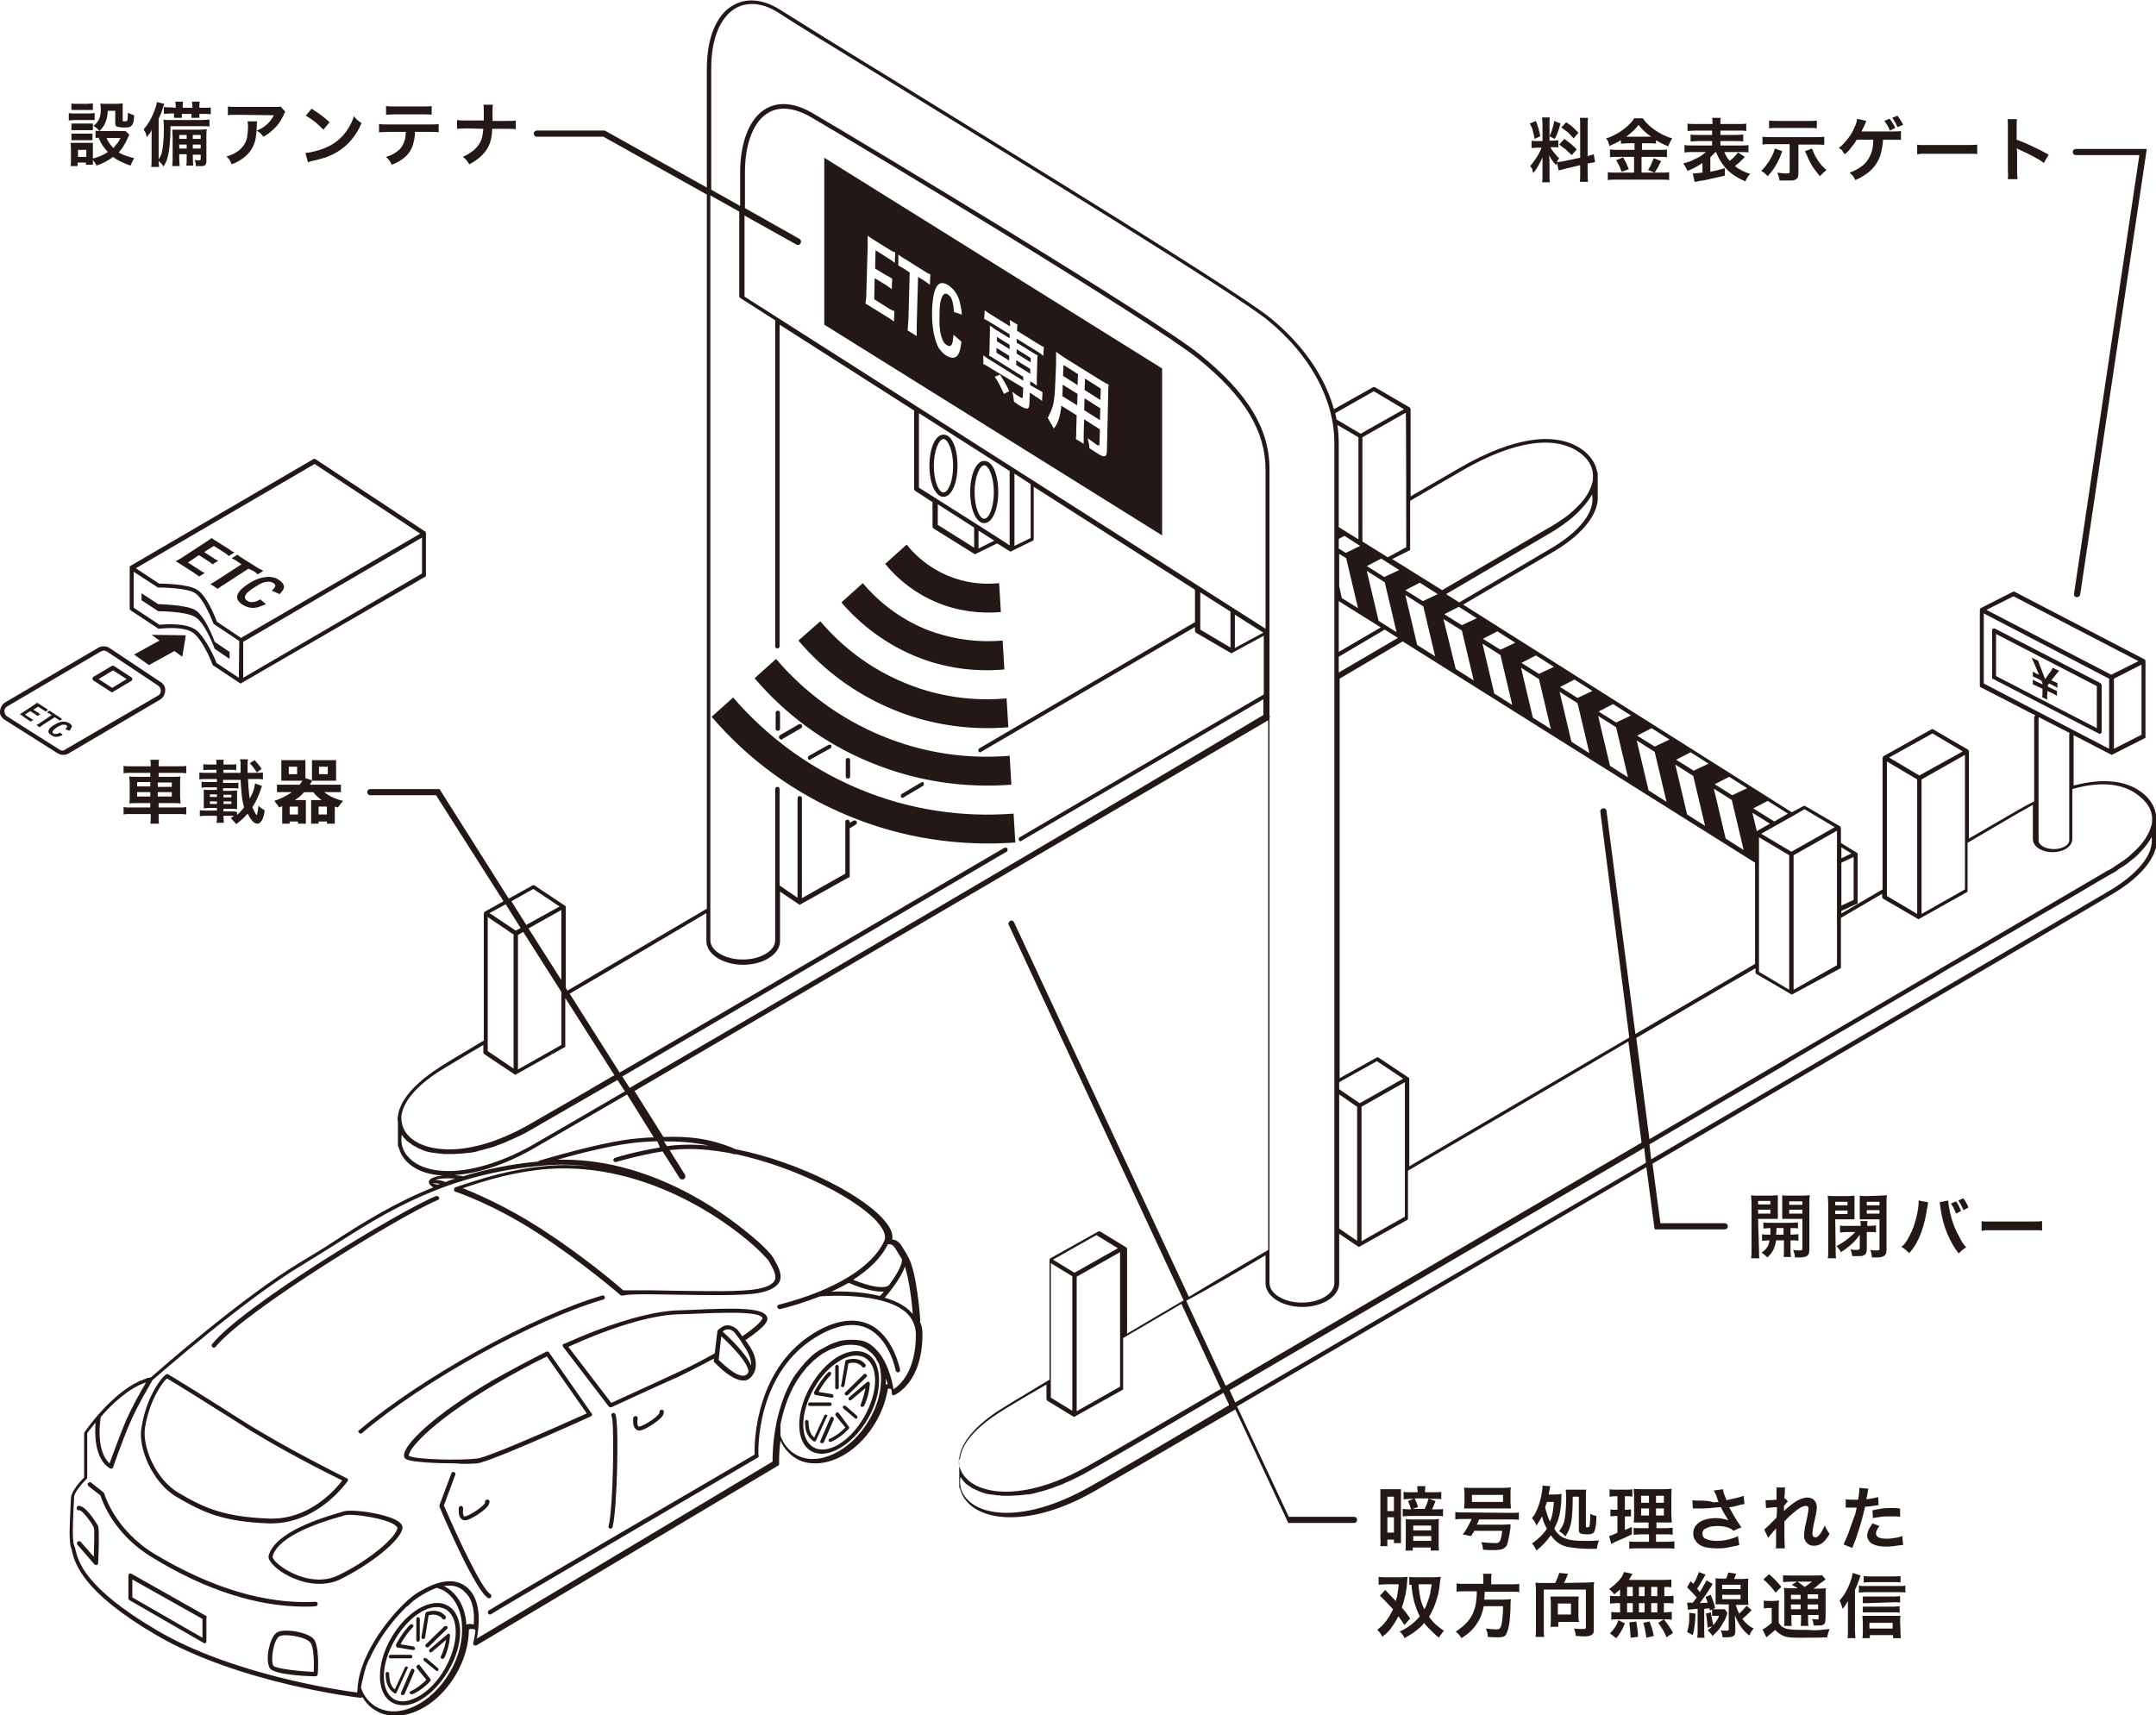 <?xml version="1.0" encoding="utf-8"?>
<!-- Generator: Adobe Illustrator 27.1.1, SVG Export Plug-In . SVG Version: 6.00 Build 0)  -->
<svg version="1.1" id="_レイヤー_2" xmlns="http://www.w3.org/2000/svg" xmlns:xlink="http://www.w3.org/1999/xlink" x="0px"
	 y="0px" viewBox="0 0 492 391.5" style="enable-background:new 0 0 492 391.5;" xml:space="preserve">
<style type="text/css">
	.st0{fill:#231815;}
</style>
<g id="_レイヤー_1-2">
	<path class="st0" d="M208.7,149.7c6.7,2.8,13.7,3.7,20.5,3.1l-0.4-6.6c-5.8,0.5-11.8-0.3-17.6-2.6c-5.8-2.4-10.6-6.1-14.3-10.5
		l-4.9,4.4C196.4,142.6,202,146.9,208.7,149.7L208.7,149.7z M203.7,161.9c8.6,3.6,17.6,4.8,26.4,4.1l-0.4-6.6
		c-7.8,0.7-15.8-0.4-23.4-3.6c-7.7-3.2-14.1-8.1-19.1-14l-5,4.4C187.8,152.8,195,158.3,203.7,161.9L203.7,161.9z M40.6,185.8
		c0.8,0,1.5,0,1.9,0.1v-1.7c-0.4,0.1-1,0.1-1.8,0.1h-4.5v-1h3.2c0.8,0,1.4,0,1.8,0.1c0-0.4-0.1-0.9-0.1-1.6v-3c0-0.7,0-1.2,0.1-1.6
		c-0.4,0.1-1,0.1-1.8,0.1h-3.2v-0.9h4.5c0.7,0,1.3,0,1.8,0.1v-1.7c-0.3,0.1-1,0.1-1.9,0.1h-4.4v-0.1c0-0.5,0-1,0.1-1.4h-2
		c0.1,0.4,0.1,0.9,0.1,1.4v0.1H30c-0.9,0-1.5,0-1.8-0.1v1.7c0.5-0.1,1.1-0.1,1.8-0.1h4.3v0.9h-3c-0.8,0-1.4,0-1.8-0.1
		c0,0.4,0.1,0.9,0.1,1.6v3c0,0.7,0,1.2-0.1,1.6c0.4-0.1,1-0.1,1.8-0.1h3v1H30c-0.9,0-1.5,0-1.8-0.1v1.7c0.4-0.1,1-0.1,1.9-0.1h4.3
		v0.4c0,0.8,0,1.4-0.1,1.8h2c-0.1-0.4-0.1-1.1-0.1-1.8v-0.4H40.6L40.6,185.8z M36,178.6h3.2v1H36V178.6z M36,180.8h3.2v1H36V180.8z
		 M34.3,181.8h-3v-1h3V181.8z M34.3,179.5h-3v-1h3V179.5z M34,151.8l5.8-3.2l1.8,1.3h0l0.8-4.9l-7.8-0.1h0l1.8,1.3l-5.8,3.2
		L34,151.8L34,151.8z M73.8,29.6l1.4-1.7c-1-1-2.4-2-4.1-3.1l-1.3,1.6c0.7,0.4,1.4,0.9,2.2,1.5C72.7,28.5,73.3,29.1,73.8,29.6
		L73.8,29.6z M71.4,36.7c1-0.2,2-0.5,3-0.8c2.4-0.9,4.3-2.2,5.8-4c0.9-1.1,1.7-2.3,2.3-3.8c-0.3-0.2-0.6-0.4-0.8-0.6
		c-0.3-0.2-0.6-0.5-0.9-1c-0.2,0.5-0.4,1-0.6,1.5c-0.7,1.4-1.5,2.6-2.5,3.5c-1.6,1.6-3.8,2.6-6.6,3.2c-0.5,0.1-1,0.2-1.4,0.2
		l0.6,2.2C70.5,36.9,70.9,36.8,71.4,36.7L71.4,36.7z M62.5,26.3c-0.8,1.6-2.1,2.8-3.9,3.5c0.3,0.2,0.5,0.4,0.7,0.5
		c0.2,0.2,0.5,0.5,0.8,0.9c0.4-0.2,0.7-0.4,1-0.6c0.8-0.6,1.5-1.2,2.1-1.9c0.6-0.7,1-1.4,1.3-2c0.2-0.3,0.3-0.6,0.3-0.7
		c0.1-0.2,0.2-0.3,0.3-0.5l-1.1-1.2c-0.2,0.1-0.4,0.1-0.5,0.1c-0.2,0-0.5,0-1,0h-8.3c-1,0-1.8,0-2.2-0.1v2c0.5-0.1,1.2-0.1,2.2-0.1
		L62.5,26.3L62.5,26.3z M213.8,137.5c4.8,2,9.8,2.6,14.6,2.2l-0.4-6.6c-3.9,0.4-7.9-0.1-11.7-1.7c-3.8-1.6-7-4.1-9.4-7.1l-4.9,4.4
		C205,132.4,209,135.5,213.8,137.5L213.8,137.5z M90.6,376l3.6,0.6c0,0,0,0,0.1,0c0.2,0,0.4-0.1,0.4-0.3c0-0.2-0.1-0.4-0.3-0.5
		l-3-0.5c0.1-0.1,0.2-0.3,0.2-0.4c0.8-1.3,1.6-2.5,2.6-3.5c0.2-0.2,0.2-0.4,0-0.6c-0.2-0.1-0.4-0.1-0.6,0c-1,1-1.9,2.3-2.7,3.6
		c-0.2,0.3-0.3,0.6-0.5,0.9c-0.1,0.1-0.1,0.2,0,0.4S90.4,376,90.6,376L90.6,376z M39.3,37.9H41c0-0.3-0.1-0.9-0.1-1.7v-1h1.7V36
		c0,0.8,0,1.4-0.1,1.8h1.6c0-0.3-0.1-0.9-0.1-1.8v-0.7h1.8v0.9c0,0.2,0,0.3-0.1,0.3c0,0-0.1,0.1-0.3,0.1c-0.3,0-0.6,0-1-0.1
		c0.2,0.4,0.3,0.9,0.3,1.4c0.4,0,0.6,0,0.7,0c0.3,0,0.6,0,0.8,0c0.4,0,0.7-0.2,0.8-0.5c0.1-0.2,0.1-0.4,0.1-0.8v-5.4
		c0-0.9,0-1.4,0.1-1.7c-0.3,0-0.9,0.1-1.5,0.1H41c-0.8,0-1.3,0-1.7,0c0,0.4,0.1,1,0.1,1.8v5C39.4,37,39.3,37.6,39.3,37.9L39.3,37.9z
		 M44,30.8h1.8v0.9H44V30.8z M44,33h1.8v0.9H44V33z M40.9,30.8h1.7v0.9h-1.7V30.8z M40.9,33h1.7v0.9h-1.7V33z M59.7,175.5
		c-0.4-0.7-1-1.3-1.6-2l-1.1,0.7c0.6,0.6,1.1,1.3,1.6,2.1L59.7,175.5L59.7,175.5z M178.3,168.8c0.1,0,0.2,0,0.2-0.1l4.3-2.5
		c0.2-0.1,0.3-0.4,0.2-0.7c-0.1-0.2-0.4-0.3-0.7-0.2l-4.3,2.5c-0.2,0.1-0.3,0.4-0.2,0.7C178,168.7,178.2,168.8,178.3,168.8z
		 M53.3,187.4c0.2,0.2,0.4,0.4,0.6,0.7c1.1-0.8,1.9-1.6,2.6-2.4c0.8,1.5,1.5,2.3,2.2,2.3c0.5,0,0.8-0.3,1.1-0.8
		c0.3-0.6,0.5-1.4,0.6-2.3c-0.3-0.1-0.5-0.2-0.7-0.4c-0.2-0.1-0.4-0.3-0.7-0.6c-0.2,1.4-0.3,2.1-0.4,2.1c-0.1,0-0.3-0.2-0.5-0.7
		c-0.2-0.4-0.4-0.7-0.5-1.1c0.7-1,1.3-2.3,1.8-3.7c0.1-0.2,0.1-0.4,0.2-0.6c0.1-0.2,0.1-0.4,0.2-0.5l-1.6-0.6c0,0.2-0.1,0.6-0.2,1.1
		c-0.2,0.8-0.6,1.6-1,2.4c-0.1-0.6-0.2-1.4-0.3-2.6c0-0.6-0.1-1.2-0.1-1.9h1.8c0.7,0,1.3,0,1.6,0.1v-1.6c-0.4,0.1-0.9,0.1-1.6,0.1
		h-1.9c0-1.1,0-1.8,0-1.9c0-0.4,0-0.8,0.1-1.2h-1.8c0,0.2,0,0.4,0.1,0.7c0,0.2,0,0.5,0,0.8c0,0.3,0,0.8,0,1.4v0.2h-3.9v-0.7h1.5
		c0.6,0,1.1,0,1.4,0.1v-1.4c-0.3,0.1-0.8,0.1-1.4,0.1h-1.5c0-0.5,0-0.9,0.1-1.1h-1.8c0.1,0.2,0.1,0.6,0.1,1v0.1h-1.5
		c-0.6,0-1.1,0-1.5-0.1v1.4c0.3-0.1,0.8-0.1,1.5-0.1h1.5v0.7h-2.2c-0.7,0-1.3,0-1.7-0.1v1.6c0.4-0.1,1-0.1,1.7-0.1h2.3v0.7h-2.1
		c-0.6,0-1.1,0-1.4-0.1v1.4c0.4-0.1,0.8-0.1,1.4-0.1h2.1v0.6h-1.6c-0.7,0-1.2,0-1.4-0.1c0,0.3,0,0.7,0,1.1v2.1c0,0.4,0,0.8,0,1.1
		c0.2,0,0.7-0.1,1.4-0.1h1.6v0.6h-2.5c-0.6,0-1.1,0-1.4-0.1v1.4c0.4-0.1,0.8-0.1,1.4-0.1h2.5v0.4c0,0.4,0,0.8-0.1,1.2h1.7
		c0-0.3-0.1-0.7-0.1-1.2v-0.4h2.2l0.2,0c-0.2,0.1-0.4,0.3-0.7,0.5C53,187.1,53.2,187.3,53.3,187.4L53.3,187.4z M49.5,183.5h-1.6
		v-0.6h1.6V183.5z M49.5,181.9h-1.6v-0.6h1.6V181.9z M51,181.4h1.8v0.6H51V181.4z M51,182.9h1.8v0.6H51V182.9z M52.9,185.2H51v-0.6
		h1.7c0.6,0,1.1,0,1.4,0.1c0-0.3,0-0.6,0-1.1v-2.1c0-0.4,0-0.8,0-1.1c-0.3,0-0.7,0.1-1.4,0.1h-1.8v-0.6h2.1c0.6,0,1.1,0,1.4,0.1
		v-1.4c-0.3,0.1-0.8,0.1-1.4,0.1h-2.1v-0.7h4c0.1,1.6,0.2,2.9,0.3,3.8c0.1,0.9,0.3,1.7,0.5,2.5c-0.5,0.6-1,1.2-1.6,1.7v-0.6
		C53.9,185.2,53.5,185.2,52.9,185.2L52.9,185.2z M178,162.7c0-0.3-0.2-0.5-0.5-0.5s-0.5,0.2-0.5,0.5v3.6c0,0.3,0.2,0.5,0.5,0.5
		s0.5-0.2,0.5-0.5V162.7z M193,173.5v3.7c0,0.3,0.2,0.5,0.5,0.5s0.5-0.2,0.5-0.5v-3.7c0-0.3-0.2-0.5-0.5-0.5S193,173.2,193,173.5z
		 M210.2,178.6l-4.4,2.6c-0.2,0.1-0.3,0.4-0.2,0.7c0.1,0.2,0.3,0.2,0.4,0.2c0.1,0,0.2,0,0.2-0.1l4.4-2.6c0.2-0.1,0.3-0.4,0.2-0.7
		C210.8,178.5,210.5,178.4,210.2,178.6z M198.6,174c10.6,4.4,21.6,5.9,32.2,5.1l-0.4-6.6c-9.7,0.8-19.7-0.6-29.3-4.6
		s-17.7-10.1-24-17.5l-4.9,4.4C179.2,163,188.1,169.7,198.6,174L198.6,174z M189.1,170l-4.5,2.5c-0.2,0.1-0.3,0.4-0.2,0.7
		c0.1,0.2,0.3,0.2,0.4,0.2c0.1,0,0.2,0,0.2-0.1l4.5-2.5c0.2-0.1,0.3-0.4,0.2-0.7C189.6,170,189.3,169.9,189.1,170L189.1,170z
		 M15.9,165.1c-0.2-0.1-0.4-0.2-0.7-0.3s-0.5-0.1-0.8-0.1c-0.6,0-1.3,0.3-2.1,0.8c-1,0.6-1.4,1.2-1.2,1.7c0.1,0.2,0.3,0.4,0.6,0.6
		c0.6,0.4,1.3,0.5,2,0.2c0.2-0.1,0.4-0.1,0.6-0.3l-0.6-0.5c-0.3,0.2-0.6,0.3-0.8,0.3c-0.2,0.1-0.5,0-0.7-0.1
		c-0.2-0.1-0.3-0.3-0.2-0.4c0.1-0.3,0.4-0.6,1-1c0.4-0.2,0.7-0.4,1-0.5c0.1-0.1,0.3-0.1,0.4-0.1c0.3,0,0.5,0,0.7,0.1
		c0.1,0.1,0.2,0.1,0.2,0.2c0.1,0.1,0,0.2-0.1,0.4c-0.1,0.1-0.2,0.2-0.3,0.3l0.9,0.4c0.2-0.2,0.4-0.4,0.4-0.6
		C16.6,165.8,16.4,165.5,15.9,165.1L15.9,165.1z M111.6,364.8c0.2,0,0.4-0.1,0.5-0.3c0.1-0.2,0-0.5-0.2-0.7
		c-1.8-0.8-7.4-12.7-10.6-20.2l2.6-7c0.1-0.3,0-0.5-0.3-0.6c-0.3-0.1-0.6,0-0.6,0.3l-2.7,7.2c0,0.1,0,0.2,0,0.4
		c0.8,2,8.4,19.7,11.2,20.9C111.5,364.8,111.5,364.8,111.6,364.8z M172.2,332c-7.2,4.2-59.8,34.9-60.7,35.6
		c-0.2,0.2-0.2,0.5-0.1,0.7c0.1,0.1,0.2,0.2,0.4,0.2c0.1,0,0.2,0,0.3-0.1c1-0.7,40.2-23.6,60.8-35.7c0.2-0.1,0.3-0.3,0.2-0.5
		s-0.9-19.4,14.1-27.6c4.2-2.3,7.9-2.8,10.8-1.4c5,2.4,6.4,9.5,6.4,9.6c0.1,0.3,0.3,0.5,0.6,0.4c0.3,0,0.4-0.3,0.4-0.6
		c-0.1-0.3-1.5-7.7-7-10.3c-3.2-1.5-7.2-1.1-11.7,1.4C172.3,311.7,172.1,329.4,172.2,332L172.2,332z M26,152c-0.2-0.1-0.4-0.1-0.5,0
		l-4.2,2.5c-0.1,0.1-0.2,0.2-0.2,0.4c0,0.2,0.1,0.3,0.2,0.4l4,2.6c0.1,0.1,0.2,0.1,0.3,0.1s0.2,0,0.2-0.1l4.2-2.5
		c0.1-0.1,0.2-0.2,0.2-0.4c0-0.2-0.1-0.3-0.2-0.4L26,152z M25.6,157l-3.1-2l3.3-2l3.1,2L25.6,157z M8,163c0.2,0.2,0.4,0.3,0.6,0.4
		l0.6-0.4c-0.2-0.1-0.4-0.2-0.6-0.4l-1-0.6l1.1-0.7l1.1,0.7c0.3,0.2,0.5,0.3,0.6,0.4L11,162c-0.2-0.1-0.4-0.2-0.6-0.4l-1.3-0.8
		c-0.3-0.2-0.5-0.3-0.6-0.4c-0.2,0.1-0.4,0.3-0.6,0.4l-2.7,1.8c-0.3,0.2-0.5,0.3-0.7,0.4c0.2,0.1,0.4,0.2,0.6,0.4l1.3,0.9
		c0.3,0.2,0.5,0.3,0.6,0.4l0.6-0.4c-0.2-0.1-0.4-0.2-0.7-0.4l-1.2-0.8l1.2-0.8L8,163L8,163z M13.1,164.1c0.2,0.1,0.4,0.3,0.5,0.4
		l0.6-0.4c-0.2-0.1-0.4-0.2-0.6-0.4l-1.7-1.1c-0.2-0.1-0.4-0.3-0.6-0.4l-0.6,0.4c0.2,0.1,0.4,0.2,0.6,0.3l0.5,0.3L9,165.1
		c-0.3,0.2-0.5,0.3-0.7,0.4l0.8,0.5c0.1-0.1,0.3-0.3,0.6-0.5l2.8-1.8L13.1,164.1L13.1,164.1z M105.3,343.7c-0.3,0-0.5,0.2-0.6,0.4
		c0,0.3-0.2,1.8,0.5,2.5c0.2,0.2,0.5,0.4,0.8,0.4c0.1,0,0.1,0,0.2,0c1.2-0.1,4.1-2,5.1-3.2c0.3-0.4,0.4-0.8,0.4-1.1
		c0-0.3-0.3-0.5-0.6-0.4c-0.3,0-0.5,0.3-0.4,0.6c0,0.7-3.4,3-4.6,3.2c-0.1,0-0.2,0-0.2,0c-0.3-0.3-0.3-1.2-0.2-1.7
		C105.7,344,105.5,343.8,105.3,343.7L105.3,343.7z M20.4,27.4c0.5,0,1,0,1.2,0v-1.6c-0.3,0-0.7,0.1-1.3,0.1h-3.3c-0.5,0-1,0-1.3-0.1
		v1.7c0.3,0,0.8-0.1,1.3-0.1L20.4,27.4L20.4,27.4z M36.5,159.7c0.7-0.4,1.1-1.1,1.2-2s-0.4-1.6-1-2l-11.7-7.8
		c-0.8-0.5-1.7-0.5-2.5-0.1L1.2,160.3c-0.7,0.4-1.1,1.2-1.2,2s0.4,1.6,1.1,2l12,7.6c0.4,0.2,0.8,0.4,1.3,0.4c0.4,0,0.8-0.1,1.2-0.3
		L36.5,159.7L36.5,159.7z M13.6,171.1l-12-7.6c-0.4-0.3-0.6-0.7-0.6-1.2c0-0.5,0.3-0.9,0.7-1.1L23,148.7c0.2-0.1,0.5-0.2,0.7-0.2
		c0.3,0,0.5,0.1,0.7,0.2l11.7,7.8c0.4,0.3,0.6,0.7,0.6,1.2s-0.3,0.9-0.7,1.1l-21,12.2C14.6,171.4,14,171.4,13.6,171.1L13.6,171.1z
		 M108.9,334c1.8-0.2,10.6-3.8,25.9-10.7c0.1-0.1,0.2-0.2,0.3-0.3s0-0.3-0.1-0.4l-9.7-13.9c-0.1-0.2-0.4-0.3-0.6-0.2
		c-4,2-8.1,4.2-12.2,6.5c-13.3,7.8-20.4,14.7-20.3,17.2c0,0.4,0.2,0.8,0.6,0.9c1.2,0.6,6.5,0.9,11,0.9
		C105.8,334.2,107.7,334.1,108.9,334L108.9,334z M93.3,332.3c0,0,0-0.1,0-0.3c0.5-2,6.3-8.2,19.8-16.1c3.9-2.3,7.8-4.4,11.7-6.3
		l9.1,13c-18.5,8.3-23.9,10.2-25,10.3C104.7,333.4,94.7,333.1,93.3,332.3L93.3,332.3z M321.8,369.4c-0.6-0.9-1.2-1.7-1.9-2.5
		c0.7-2,1.1-3.9,1.2-5.7c0-0.6,0.1-1,0.1-1.3c-0.3,0-0.8,0.1-1.4,0.1h-3.5c-0.7,0-1.2,0-1.7-0.1v1.8c0.4,0,1-0.1,1.7-0.1h2.9
		c-0.1,1-0.2,1.7-0.3,2.3c-0.1,0.5-0.2,1-0.4,1.5c-0.6-0.6-1.4-1.5-2.4-2.5l-1.2,1.3c1.1,1,2,2.1,3,3.1c-0.6,1.3-1.3,2.4-2,3.2
		c-0.4,0.5-0.9,0.9-1.6,1.5c0.3,0.3,0.6,0.6,0.7,0.8s0.3,0.4,0.4,0.8c0.4-0.3,0.6-0.5,0.9-0.7c0.4-0.4,0.9-0.9,1.3-1.5
		c0.5-0.7,1-1.5,1.5-2.5c0.4,0.5,0.9,1.2,1.4,2L321.8,369.4L321.8,369.4z M20.2,29.7c0.4,0,0.8,0,1,0v-1.5c-0.2,0-0.6,0-1,0h-2.9
		c-0.5,0-0.8,0-1,0v1.5c0.3,0,0.6,0,1,0H20.2z M89.1,378.5h4.6c0.2,0,0.4-0.2,0.4-0.4s-0.2-0.4-0.4-0.4h-4.6c-0.2,0-0.4,0.2-0.4,0.4
		S88.9,378.5,89.1,378.5z M33.4,30.9c0,0.1,0.1,0.3,0.1,0.4c0.2-0.3,0.4-0.6,0.7-0.9c0.2-0.3,0.3-0.5,0.4-0.8c0,0.8,0,1.5,0,2.1v4.5
		c0,0.7,0,1.4-0.1,1.9h1.8c0-0.4-0.1-0.8-0.1-1.4c0.5,0.5,0.9,0.9,1.1,1.3c0.4-0.6,0.7-1.2,0.9-1.9c0.3-1,0.5-2.4,0.6-4.1
		c0.1-1.1,0.1-2.2,0.1-3.2h7.4c0.6,0,1.2,0,1.5,0.1v-1.6c-0.4,0-1,0.1-1.7,0.1H39c-0.7,0-1.2,0-1.7-0.1c0,0.5,0.1,1.1,0.1,2
		c0,2.5-0.2,4.4-0.5,5.6c-0.1,0.5-0.4,1-0.7,1.5v-9.3c0.4-0.8,0.8-1.7,1-2.6c0.1-0.3,0.2-0.6,0.3-0.8l-1.7-0.4
		c-0.1,0.7-0.4,1.6-0.8,2.6c-0.6,1.4-1.3,2.6-2.2,3.6c0.1,0.3,0.2,0.5,0.3,0.6C33.2,30.2,33.3,30.5,33.4,30.9L33.4,30.9z M39,24.5
		c-0.6,0-1.1,0-1.6-0.1V26c0.4,0,0.9-0.1,1.6-0.1h0.7v0.2c0,0.3,0,0.5,0,0.8h1.8c0-0.2,0-0.4,0-0.8V26h2.2v0.1c0,0.3,0,0.6,0,0.8
		h1.8c0-0.2,0-0.4,0-0.8V26h1c0.7,0,1.2,0,1.6,0.1v-1.6c-0.2,0.1-0.8,0.1-1.6,0.1h-1v-0.4c0-0.4,0-0.7,0.1-1h-1.8
		c0,0.2,0.1,0.5,0.1,1v0.4h-2.2v-0.4c0-0.4,0-0.7,0.1-1h-1.8c0,0.2,0.1,0.5,0.1,1v0.4L39,24.5L39,24.5z M19.9,25.1c0.5,0,1,0,1.3,0
		v-1.5c-0.3,0-0.8,0.1-1.3,0.1h-2.3c-0.6,0-1,0-1.3-0.1v1.5c0.3,0,0.8,0,1.3,0H19.9z M188.1,74.1l77.1,48.1V84.1L188.1,36V74.1z
		 M229.1,89.9c-0.4-0.8-0.7-1.5-1-2.1c-0.3-0.6-0.7-1.2-1.1-1.8l1.2-0.5c0.9,1.4,1.6,2.6,2.1,3.8L229.1,89.9L229.1,89.9z
		 M240.3,92.5c0.2-0.8,0.3-1.8,0.4-2.8c0.1-1.8,0.2-4,0.3-6.7c0-1.1,0-2,0-2.7c0.4,0.3,1,0.7,1.7,1.2l8.5,5.3c0.8,0.5,1.4,0.8,1.8,1
		c-0.1,0.5-0.1,1.2-0.1,2.2l-0.3,12.8c0,0.6-0.1,0.9-0.2,1.1c-0.1,0.2-0.4,0.3-0.8,0.2c-0.3-0.1-0.7-0.3-1.3-0.7
		c-0.6-0.4-1.1-0.7-1.7-1.1c0-0.7-0.2-1.4-0.4-2.3c0.8,0.6,1.4,1,1.9,1.4c0.3,0.2,0.5,0.3,0.6,0.3c0.1,0,0.2-0.1,0.2-0.3l0.1-3.4
		l-3.6-2.3l-0.1,3.2c0,1.1,0,1.9,0,2.4l-1.8-1.1c0.1-0.4,0.1-1.2,0.1-2.2l0.1-3.2l-3.5-2.2c-0.2,2.3-0.8,4.1-1.7,5.2
		c-0.5-0.9-1-1.7-1.4-2.4C239.6,94.4,240,93.5,240.3,92.5L240.3,92.5z M224.4,81.1c0.4,0.3,0.9,0.7,1.6,1.1l7.5,4.7l0-0.9l-6.4-4
		c-0.6-0.4-1.1-0.7-1.4-0.8c0.1-0.4,0.1-0.9,0.1-1.5l0.1-3.8c0-0.6,0-1.1,0-1.6c0.3,0.2,0.8,0.6,1.4,1l3.1,1.9l0-0.9l-4.2-2.6
		c-0.6-0.4-1.2-0.7-1.6-0.9l0.1-2c0.4,0.3,0.9,0.7,1.6,1.1l4.2,2.6c0-0.6,0-1.1-0.1-1.5l1.8,1.1c-0.1,0.4-0.1,0.8-0.1,1.4l4.5,2.8
		c0.7,0.4,1.3,0.8,1.6,0.9l-0.1,2c-0.4-0.3-0.9-0.7-1.6-1.1l-4.5-2.8l0,0.9l3.4,2.1c0.6,0.4,1.1,0.7,1.4,0.8c-0.1,0.5-0.1,1-0.1,1.5
		l-0.1,3.8c0,0.6,0,1.1,0,1.6c-0.4-0.3-0.9-0.6-1.5-1l0,0.9l1.2,0.7c0.7,0.4,1.3,0.7,1.6,0.9l-0.1,2c-0.5-0.4-1-0.7-1.6-1.1
		l-1.2-0.8l-0.1,2.6c0,0.4-0.1,0.7-0.2,0.9c-0.2,0.2-0.4,0.2-0.7,0.1c-0.4-0.1-0.9-0.4-1.6-0.8c-0.2-0.2-0.6-0.4-1-0.7
		c-0.1-0.9-0.2-1.7-0.4-2.3c0.6,0.5,1.2,0.9,1.7,1.2c0.3,0.2,0.5,0.3,0.6,0.2c0.1,0,0.1-0.1,0.1-0.3l0.1-2L226,84
		c-0.6-0.4-1.1-0.7-1.6-0.9L224.4,81.1L224.4,81.1z M212.7,70.8c0.1-2.8,0.5-4.7,1.2-5.6c0.3-0.4,0.7-0.6,1.1-0.6
		c0.4,0,0.9,0.2,1.4,0.5c1.2,0.8,2.1,2,2.6,3.7c0.2,0.8,0.4,1.8,0.5,3l-1.8-0.6c-0.1-0.8-0.1-1.3-0.2-1.7c-0.1-0.7-0.3-1.2-0.5-1.6
		c-0.2-0.3-0.4-0.5-0.7-0.7c-0.5-0.3-0.9-0.2-1.2,0.3c-0.1,0.3-0.3,0.6-0.4,1c-0.2,0.7-0.3,1.8-0.3,3.3c-0.1,2.5,0.1,4.3,0.6,5.5
		c0.2,0.7,0.6,1.2,1.1,1.5c0.5,0.3,0.9,0.2,1.1-0.2c0.2-0.3,0.3-1.1,0.4-2.2l1.8,1.6c-0.1,0.8-0.2,1.4-0.3,1.8
		c-0.5,1.9-1.5,2.3-3.1,1.4c-0.7-0.4-1.3-1.1-1.8-1.8C213.2,77.5,212.6,74.6,212.7,70.8L212.7,70.8z M205,58.1
		c0.4,0.3,0.9,0.7,1.5,1l4.3,2.7c0.6,0.4,1.1,0.7,1.5,0.8l-0.1,2.4c-0.4-0.3-0.8-0.6-1.4-1l-1.3-0.8L209.2,74c0,1.1,0,2,0,2.7
		l-2.1-1.3c0.1-0.6,0.1-1.4,0.2-2.5l0.3-10.7l-1.2-0.8c-0.6-0.4-1.1-0.6-1.4-0.8L205,58.1L205,58.1z M197.7,66.9l0.3-10.5
		c0-0.9,0-1.8,0-2.6c0.3,0.2,0.8,0.6,1.5,1l3.2,2c0.6,0.4,1.1,0.7,1.6,0.8l-0.1,2.4c-0.4-0.3-0.9-0.7-1.6-1.1l-2.8-1.8l-0.1,4.2
		l2.5,1.5c0.6,0.3,1.1,0.6,1.4,0.8l-0.1,2.4c-0.4-0.3-0.8-0.6-1.4-1l-2.5-1.5l-0.1,4.8l3,1.9c0.6,0.4,1.2,0.7,1.6,0.8l-0.1,2.4
		c-0.4-0.3-0.9-0.7-1.6-1.1l-3.4-2.1c-0.6-0.4-1.1-0.7-1.5-0.9C197.6,68.7,197.7,67.9,197.7,66.9L197.7,66.9z M27.1,34.8
		c0.8-0.9,1.5-2,2.1-3.4c0.1-0.3,0.3-0.5,0.3-0.7l-0.9-0.8c-0.2,0-0.5,0-1.1,0h-4.7c-0.4,0-0.8,0-1-0.1v1.7c0.2,0,0.4,0,0.7-0.1
		c0.2,0.5,0.4,1,0.6,1.3c0.4,0.7,0.9,1.3,1.5,2c-0.8,0.6-2,1.1-3.4,1.5v-2.4c0-0.5,0-0.9,0-1.2c-0.2,0-0.5,0-1.1,0h-2.8
		c-0.5,0-0.9,0-1.2,0c0,0.3,0.1,0.8,0.1,1.3v2.4c0,0.6,0,1.1-0.1,1.6h1.6v-0.8h1.9v0.5h1.6c0-0.3,0-0.7,0-1.1
		c0.3,0.4,0.6,0.8,0.8,1.3c1.5-0.5,2.8-1.2,3.8-2c1,0.8,2.3,1.4,4,2c0.2-0.6,0.5-1.1,0.8-1.7c-0.8-0.2-1.5-0.4-2-0.6
		C28.2,35.4,27.6,35.1,27.1,34.8L27.1,34.8z M19.7,35.8h-1.9v-1.6h1.9V35.8z M25.9,33.8c-0.7-0.7-1.2-1.4-1.6-2.3h3.2
		c-0.3,0.5-0.5,1-0.8,1.3C26.4,33.1,26.2,33.4,25.9,33.8z M22,29.2c0.3,0.2,0.5,0.5,0.7,0.7c1.2-1.1,1.8-2.6,1.9-4.6h1.7v2.8
		c0,0.4,0.1,0.7,0.4,0.8c0.3,0.1,0.8,0.2,1.5,0.2s1.3,0,1.5-0.2c0.3-0.1,0.5-0.4,0.7-0.9c0.1-0.3,0.2-0.9,0.2-1.7
		c-0.5-0.1-1-0.4-1.4-0.6c0,0.9-0.1,1.4-0.1,1.6c0,0.1-0.1,0.2-0.1,0.3c-0.1,0-0.2,0.1-0.5,0.1s-0.4,0-0.5-0.1c0,0,0-0.1,0-0.2V25
		c0-0.6,0-1,0-1.4c-0.4,0-0.8,0.1-1.3,0.1h-2.5c-0.5,0-0.9,0-1.3-0.1c0,0.3,0.1,0.7,0.1,1.1c0,0.6,0,1.1-0.1,1.5
		c-0.1,0.7-0.4,1.3-0.8,1.8c-0.2,0.2-0.4,0.5-0.8,0.7C21.6,28.9,21.8,29,22,29.2L22,29.2z M52.9,37.5c3.3-1.3,5.1-3.4,5.5-6.3
		c0.1-0.7,0.2-1.6,0.2-2.6c0-0.4,0-0.7,0.1-0.9h-2.2c0,0.3,0.1,0.6,0.1,1c0,1-0.1,1.9-0.2,2.6c-0.3,1.5-1.2,2.7-2.7,3.6
		c-0.5,0.3-1.2,0.6-2,0.8c0.3,0.3,0.5,0.6,0.7,0.8C52.5,36.8,52.7,37.1,52.9,37.5z M16.3,32c0.2,0,0.6,0,1,0h2.8c0.4,0,0.8,0,1,0
		v-1.5c-0.2,0-0.6,0-1,0h-2.8c-0.5,0-0.8,0-1,0L16.3,32L16.3,32z M235.2,81.7l-3.2-2l0,1l3.2,2L235.2,81.7z M367.3,33.3
		c0.9-0.4,1.8-0.8,2.6-1.3v0.8c0.4,0,1-0.1,1.6-0.1h1.5v1.5h-3.8c-0.8,0-1.4,0-1.8-0.1v1.8c0.4-0.1,1-0.1,1.7-0.1h3.8v3.6h-4
		c-0.8,0-1.5,0-2-0.1v1.8c0.6-0.1,1.2-0.1,2-0.1h10.1c0.8,0,1.4,0,1.9,0.1v-1.8c-0.5,0.1-1.1,0.1-1.9,0.1h-4.4v-3.6h4
		c0.8,0,1.4,0,1.8,0.1v-1.8c-0.3,0.1-0.9,0.1-1.7,0.1h-4v-1.5h1.6c0.6,0,1.2,0,1.6,0.1v-0.8c0.8,0.5,1.8,1,2.8,1.4
		c0.2-0.6,0.5-1.2,0.9-1.8c-1.6-0.5-3-1.2-4.2-2.1c-1.1-0.8-1.9-1.6-2.5-2.5h-2c-0.2,0.4-0.5,0.8-0.9,1.2c-0.9,0.9-1.9,1.7-3,2.3
		c-0.9,0.5-1.8,0.9-2.5,1.1c0.2,0.3,0.4,0.5,0.5,0.7C367,32.6,367.2,32.9,367.3,33.3L367.3,33.3z M373.9,28.5
		c0.7,0.9,1.6,1.8,2.9,2.7h-5.7C372.3,30.3,373.3,29.4,373.9,28.5z M376.8,37.5c-0.2,0.5-0.5,0.9-0.7,1.3l1.5,0.6
		c0.4-0.7,0.6-1,0.7-1.1c0.4-0.8,0.6-1.3,0.8-1.5l-1.7-0.7C377.2,36.5,377,37,376.8,37.5L376.8,37.5z M384.1,37.3
		c0.4,0.5,0.7,1.1,1,1.7c1.3-0.5,2.4-1.1,3.4-1.8v2.2c-1,0.1-1.7,0.2-2.2,0.2l0.4,1.9c0.1,0,0.1,0,0.2,0c0.2,0,0.5-0.1,0.9-0.2
		c0.9-0.1,1.9-0.3,3.1-0.6c0.9-0.2,1.8-0.4,2.7-0.6v-1.7c-1.1,0.3-2.2,0.6-3.3,0.8v-3.3c0.5-0.5,0.9-0.9,1.2-1.2h0.1
		c0.2,0.5,0.4,0.9,0.6,1.3c0.4,0.8,0.9,1.5,1.3,2c1.1,1.4,2.7,2.5,4.8,3.4c0.2-0.6,0.6-1.2,1.1-1.7c-1.3-0.4-2.5-1-3.5-1.8
		c0.7-0.5,1.3-1.1,1.9-1.7c0.2-0.2,0.3-0.3,0.4-0.4l-1.6-1c-0.1,0.1-0.2,0.3-0.4,0.5c-0.4,0.5-0.9,1-1.5,1.4c-0.6-0.7-1-1.4-1.2-2
		h3.7c0.8,0,1.4,0,1.8,0.1v-1.7c-0.4,0.1-1,0.1-1.8,0.1h-4.6v-1h3.4c0.8,0,1.4,0,1.8,0.1v-1.6c-0.3,0-0.9,0.1-1.8,0.1h-3.4v-1h4.1
		c0.8,0,1.4,0,1.8,0.1v-1.7c-0.4,0.1-1,0.1-1.9,0.1h-4c0-0.6,0-1.1,0.1-1.4h-2c0.1,0.3,0.1,0.8,0.1,1.4h-3.8c-0.8,0-1.5,0-1.9-0.1
		v1.7c0.4,0,1-0.1,1.8-0.1h3.8v1h-3.1c-0.8,0-1.4,0-1.8-0.1v1.6c0.4,0,0.9-0.1,1.8-0.1h3.1v1h-4.4c-0.9,0-1.5,0-1.9-0.1v1.7
		c0.5-0.1,1.1-0.1,1.9-0.1h3c-0.7,0.6-1.5,1.2-2.5,1.6C385.9,36.8,385,37.1,384.1,37.3L384.1,37.3z M370.1,39.2l1.6-0.6
		c-0.4-1-0.8-1.8-1.3-2.7l-1.6,0.7c0.3,0.4,0.5,0.9,0.8,1.4C369.8,38.5,369.9,38.9,370.1,39.2L370.1,39.2z M492,185.9
		c-0.3-1.7-1.2-3.3-2.7-4.6c-3.7-3.2-9.3-3.8-16.1-2v-11.5l8.5,4.4c0,0,0,0,0,0c0.1,0,0.1,0.1,0.2,0.1s0.1,0,0.2-0.1c0,0,0,0,0,0
		l7.3-3.7c0,0,0,0,0.1,0c0,0,0.1,0,0.1-0.1c0,0,0-0.1,0-0.1c0,0,0-0.1,0-0.1c0,0,0-0.1,0-0.1c0,0,0,0,0-0.1v-17.1
		c0-0.1,0-0.2-0.1-0.2c0,0,0,0,0-0.1c0-0.1-0.1-0.1-0.1-0.1c0,0,0,0,0,0l-29.6-15.4c-0.1-0.1-0.3-0.1-0.5,0l-7.3,3.7c0,0,0,0,0,0
		c-0.1,0-0.1,0.1-0.1,0.1c0,0,0,0,0,0.1c0,0.1-0.1,0.1-0.1,0.2l0,0l0,0l0,0v17.1c0,0,0,0.1,0,0.1c0,0,0,0.1,0,0.1c0,0,0,0.1,0,0.1
		c0,0,0,0.1,0,0.1s0,0.1,0.1,0.1c0,0,0,0,0,0l12.6,6.5c-0.2,0.1-0.3,0.2-0.3,0.5v19.1c-1.2,0.6-2.5,1.3-3.7,2l-11.2,6.5v-19.9
		c0-0.1,0-0.1-0.1-0.2c0,0,0,0,0-0.1c0-0.1-0.1-0.1-0.1-0.1c0,0,0,0,0,0l-7.9-4.6c-0.1-0.1-0.3-0.1-0.5,0l-10.9,6.1c0,0,0,0,0,0
		c0,0-0.1,0.1-0.1,0.1c0,0,0,0,0,0.1c0,0.1-0.1,0.1-0.1,0.2c0,0,0,0,0,0l0,0l0,0v30l-9.4,5.5v-0.6l3.5-1.6c0,0,0,0,0.1,0
		c0,0,0.1,0,0.1-0.1c0,0,0-0.1,0-0.1c0,0,0-0.1,0-0.1c0,0,0-0.1,0-0.1c0,0,0-0.1,0-0.1v-10.9c0-0.1,0-0.1-0.1-0.2c0,0,0,0,0,0
		c0-0.1-0.1-0.1-0.1-0.1c0,0,0,0,0,0l-3.6-2.2v-3.4c0-0.1,0-0.1-0.1-0.2c0,0,0,0,0-0.1c0-0.1-0.1-0.1-0.1-0.1c0,0,0,0,0,0l-7.9-4.6
		c-0.1-0.1-0.3-0.1-0.5,0l-2.6,1.4L333.9,138l19.8-11.6c6.7-3.8,10.5-8.2,10.9-12.2c0-0.1,0-0.1,0-0.2V108c0-0.1,0-0.2-0.1-0.2
		c-0.3-1.7-1.2-3.3-2.7-4.6c-5.9-5-16.1-3.7-28.7,3.6l-11.2,6.5V93.4c0-0.1,0-0.2-0.1-0.2c0,0,0,0,0-0.1c0-0.1-0.1-0.1-0.1-0.1
		c0,0,0,0,0,0l-7.9-4.6c-0.1-0.1-0.3-0.1-0.5,0l-8.9,5c-2.1-7.6-7.2-14.9-14.6-20.9c-7-5.7-54-34.6-85-53.7
		c-13.4-8.2-24-14.8-26.5-16.4c-3.8-2.5-7.7-3-10.8-1.3c-4,2.1-6.2,7.5-6.2,14.6v27.1l-23.1-12.9l-0.2-0.1h-15.5
		c-0.4,0-0.7,0.3-0.7,0.7s0.3,0.7,0.7,0.7h15.2l23.6,13.2v163c-11.8,6.9-22.6,13.3-31.8,18.7l-0.4-0.7v-18.4c0-0.1,0-0.1-0.1-0.2
		c0,0,0,0,0,0c0-0.1-0.1-0.1-0.1-0.1c0,0,0,0,0,0l-6.9-4.6c-0.2-0.1-0.4-0.1-0.5,0l-5.4,3l-15.8-25H84.5c-0.4,0-0.7,0.3-0.7,0.7
		s0.3,0.7,0.7,0.7h15l15.4,24.2l-4.3,2.4c0,0,0,0,0,0c-0.1,0-0.1,0.1-0.1,0.1c0,0,0,0,0,0.1c0,0.1-0.1,0.1-0.1,0.2c0,0,0,0,0,0l0,0
		c0,0,0,0,0,0v29c-6.1,3.6-9.7,5.8-10.7,6.5c-5.4,3.6-8.5,7.3-8.9,10.8c-0.1,0.4-0.1,0.9,0,1.3v4.3c0,0.1,0,0.2,0,0.4v0.7
		c0,0.1,0.1,0.3,0.2,0.4c0.3,1.2,0.9,2.3,1.8,3.2c1.7,1.8,4.5,3,8.2,3.2c-0.9,0.1-1.8,0.3-2.4,0.6c-0.6,0.3-0.8,0.7-0.7,1.1
		c0.1,0.4,0.5,0.7,1,1c-9,3.6-16.3,8.2-23.1,12.6c-2.4,1.6-4.8,3-7.1,4.4c-13.4,8-32.8,25.1-34.3,26.4c-0.2,0-0.4,0.1-0.7,0.1
		c-0.1,0-0.2,0-0.2,0.1c-0.2,0.1-0.4,0.1-0.6,0.2c-0.1,0-0.2,0.1-0.2,0.1c-0.2,0.1-0.4,0.2-0.6,0.2c-0.1,0-0.1,0-0.2,0.1
		c-6.5,2.9-12.4,11.3-12.6,11.7c-0.1,0.1-0.1,0.2-0.1,0.3v10c-0.7,0.7-3,3.2-3,4.7c0,0.4-0.1,1.1-0.1,2c-0.2,3.9-0.4,7.9,0.1,9.3
		c0.1,0.2,0.2,0.5,0.2,0.8c0.7,2.7,2.2,9.2,19.1,19.1c18.8,11.1,46.4,14.4,46.7,14.4c0,0,0,0,0.1,0c0.1,0,0.2,0,0.3-0.1
		c0,0,0,0,0.1-0.1c0.8,1.4,1.9,2.5,3.2,3.2c1.3,0.8,2.8,1.1,4.4,1.1c4.9,0,10.4-3.6,13.8-9.5c1.9-3.3,2.9-6.9,2.9-10.2
		c0.3-0.1,1.1-0.3,1.5,0.2c-0.2,1.7-0.5,2.9-0.5,2.9c-0.1,0.2,0,0.4,0.2,0.5s0.4,0.1,0.6,0l68.8-41c0.2-0.1,0.2-0.3,0.2-0.5
		c0-0.1-0.1-2.2,0.3-5.2c0.8,1.8,2.1,3.2,3.6,4.1c1.3,0.8,2.8,1.1,4.4,1.1c4.9,0,10.4-3.6,13.8-9.5c1.4-2.4,2.3-5,2.7-7.5
		c0.2-0.1,0.6-0.1,0.8,0.1c0.1,0.5,0.1,0.9,0.1,0.9c0,0.2,0.1,0.3,0.2,0.4c0.1,0.1,0.3,0.1,0.4,0c0.3-0.1,6.5-2.9,6.4-14.1
		c0-1-0.2-1.9-0.6-2.7c0.1-0.1,0.1-0.2,0.1-0.3c0-0.5-0.8-11-2.7-14.3c-0.2-0.4-0.4-0.8-0.6-1.1c-1.2-2-1.7-2.9-3.1-3
		c0.2-1.1-0.2-2.3-1.2-3.6c-4.3-6-19.8-14.1-34.5-17c-5.8-2.5-10.8-3-16.5-2.8l-6.6-10.5c32.4-18.9,92.5-54.1,144.6-84.6v120.9
		c-6.4,3.7-12.5,7.3-18.1,10.7l-39.9-85.5c-0.2-0.4-0.6-0.5-0.9-0.3s-0.5,0.6-0.3,0.9l39.9,85.7c-4.6,2.7-8.9,5.2-12.9,7.6V285
		c0-0.1,0-0.1-0.1-0.2c0,0,0,0,0,0c0,0-0.1-0.1-0.1-0.1c0,0,0,0,0,0l-5.9-3.6c-0.1-0.1-0.4-0.1-0.5,0l-10.9,6.1c0,0,0,0,0,0
		c-0.1,0-0.1,0.1-0.1,0.1c0,0,0,0,0,0c0,0.1-0.1,0.1-0.1,0.2v0l0,0l0,0v27.4c-6.7,4-10.6,6.4-11.7,7.1c-5.4,3.6-8.5,7.3-8.9,10.8
		c-0.1,0.5-0.1,0.9,0,1.3v4.2c0,0.1,0,0.2,0,0.4v0.7c0,0.1,0.1,0.3,0.2,0.4c0.3,1.2,0.9,2.3,1.8,3.2c1.9,2,5.2,3.3,9.7,3.3
		c5,0,11.5-1.6,18.9-5.8c3-1.7,15.1-8.7,32.4-18.8l11.9,25.5l0.2,0.4H309c0.4,0,0.7-0.3,0.7-0.7s-0.3-0.7-0.7-0.7h-14.9L282.3,321
		c24.8-14.5,59.7-34.9,93.4-54.6l1.8,13.6l0.1,0.6h16c0.4,0,0.7-0.3,0.7-0.7s-0.3-0.7-0.7-0.7h-14.7l-1.8-13.6
		c53.3-31.2,103.2-60.4,104.2-61.1c6.7-3.8,10.5-8.2,10.9-12.2c0-0.1,0-0.1,0-0.2v-5.9c0-0.1,0-0.2-0.1-0.2L492,185.9z M420.2,193.4
		l2.3,1.4l-2.3,1.1V193.4L420.2,193.4z M420.2,196.9l2.8-1.3v9.8l-2.8,1.3V196.9L420.2,196.9z M488.7,167.7l-6.3,3.2v-16l6.3-3.2
		V167.7z M459.5,136.1l28.5,14.8l-6.2,3.1l-28.5-14.8L459.5,136.1z M452.7,156v-16l28.6,14.9v16L452.7,156z M465.3,163.7l7,3.6
		c0,0.1-0.1,0.2-0.1,0.3v24.2c0,1.1-1.6,2-3.5,2s-3.5-0.9-3.5-2v-28C465.3,163.8,465.3,163.7,465.3,163.7L465.3,163.7z M441,167.4
		l6.9,4.1L438,177l-6.9-4.1L441,167.4z M448.4,172.3V203l-9.9,5.6v-30.7L448.4,172.3z M430.6,173.8l6.9,4.1v30.7l-6.9-4.1V173.8z
		 M409.2,186.2C409.2,186.2,409.2,186.2,409.2,186.2l2.6-1.5l6.9,4.1l-9.9,5.6l-6.9-4.1L409.2,186.2L409.2,186.2z M419.2,189.6v30.7
		l-9.9,5.6v-30.7L419.2,189.6z M408.3,195.2v30.7l-6.9-4.1v-30.7L408.3,195.2z M403.4,182.8l4.6,2.9l-3.1,1.8l-4.8-3L403.4,182.8
		L403.4,182.8z M403.9,188l-3,1.7l-1-4.2L403.9,188z M371.8,236.8c-16.4,9.6-33.6,19.7-50.2,29.4v-19.9c0-0.1,0-0.1,0-0.2
		c0,0,0,0,0,0c0-0.1-0.1-0.1-0.1-0.1c0,0,0,0,0,0l-6.9-4.6c-0.2-0.1-0.4-0.1-0.5,0l-8.4,4.7v-91.2l14.4-8.5l80.4,50.5V220
		c-8.6,5.1-17.8,10.4-27.3,16l-6.6-50.9c0-0.4-0.4-0.7-0.8-0.6s-0.7,0.4-0.6,0.8L371.8,236.8L371.8,236.8z M316,132.9l2.7,11.4
		l-4.1-2.6l-2.7-11.4L316,132.9L316,132.9z M311.9,129.2l3.3-1.7l4.1,2.6l-3.4,1.6L311.9,129.2L311.9,129.2z M319,145.6l-13.5,7.9
		v-3.6l10.5-6.2L319,145.6L319,145.6z M315.1,143.2l-9.6,5.6v-11.6L315.1,143.2z M305.6,133.8v-7.4l1.6,1l2.7,11.4l-3.7-2.3
		L305.6,133.8L305.6,133.8z M307.1,126.2l-1.6-1v-2.2l1.3-0.7l3.6,2.3L307.1,126.2L307.1,126.2z M310,123.1l-4.5-2.8v-19
		c0-1.4-0.1-2.8-0.3-4.3l4.8,2.8V123.1z M305.6,249.8l4.1,2.8v30.6l-4.1-2.8V249.8z M305.6,248.6V247l8.6-4.8l6,4l-9.9,5.6
		L305.6,248.6L305.6,248.6z M310.7,252.6l9.9-5.6v30.7l-9.9,5.6V252.6z M324.8,138.4l2.7,11.4l-4.1-2.6l-2.7-11.4L324.8,138.4
		L324.8,138.4z M320.7,134.7l3.3-1.7l4.1,2.6l-3.4,1.6L320.7,134.7L320.7,134.7z M329.4,141.3l4.2,2.6l2.7,11.4l-4.1-2.6
		L329.4,141.3L329.4,141.3z M394.6,177.3l4.1,2.6l-3.4,1.6l-4-2.5L394.6,177.3L394.6,177.3z M395.2,182.6l2.7,11.4l-4.1-2.6
		l-2.7-11.4L395.2,182.6L395.2,182.6z M385.8,171.7l4.1,2.6l-3.4,1.6l-4-2.5L385.8,171.7L385.8,171.7z M386.4,177.1l2.7,11.4
		l-4.1-2.6l-2.7-11.4L386.4,177.1L386.4,177.1z M376.9,166.2l4.1,2.6l-3.4,1.6l-4-2.5L376.9,166.2L376.9,166.2z M377.6,171.6
		l2.7,11.4l-4.1-2.6l-2.7-11.4L377.6,171.6L377.6,171.6z M368.1,160.7l4.1,2.6l-3.4,1.6l-4-2.5L368.1,160.7L368.1,160.7z M368.8,166
		l2.7,11.4l-4.1-2.6l-2.7-11.4L368.8,166L368.8,166z M359.3,155.1l4.1,2.6l-3.4,1.6l-4-2.5L359.3,155.1L359.3,155.1z M360,160.5
		l2.7,11.4l-4.1-2.6l-2.7-11.4L360,160.5L360,160.5z M350.5,149.6l4.1,2.6l-3.4,1.6l-4-2.5L350.5,149.6L350.5,149.6z M351.2,155
		l2.7,11.4l-4.1-2.6l-2.7-11.4L351.2,155L351.2,155z M341.7,144.1l4.1,2.6l-3.4,1.6l-4-2.5L341.7,144.1L341.7,144.1z M342.4,149.5
		l2.7,11.4l-4.1-2.6l-2.7-11.4L342.4,149.5L342.4,149.5z M337,141.1l-3.4,1.6l-4-2.5l3.3-1.7L337,141.1L337,141.1z M353.2,125.6
		L333,137.5l-3-1.9l23.7-13.9c0.5-0.3,1-0.6,1.5-0.9c0.1-0.1,0.3-0.2,0.4-0.3c0.4-0.3,0.8-0.5,1.2-0.8c0.1-0.1,0.1-0.1,0.2-0.2
		c0.4-0.3,0.9-0.6,1.2-0.9c0.1-0.1,0.3-0.2,0.4-0.3c0.3-0.3,0.6-0.5,0.9-0.8c0.1-0.1,0.1-0.1,0.2-0.2c0.4-0.3,0.7-0.7,1-1
		c0.1-0.1,0.1-0.1,0.2-0.2c1-1.1,1.9-2.2,2.4-3.3C364.1,116.9,360.4,121.5,353.2,125.6L353.2,125.6z M321.7,125.6
		C321.7,125.6,321.8,125.6,321.7,125.6c0.1-0.1,0.1-0.1,0.1-0.2c0,0,0-0.1,0-0.1s0-0.1,0-0.1c0,0,0,0,0-0.1v-10.8l11.7-6.8
		c12.2-7.1,22-8.4,27.6-3.7c1.8,1.5,2.6,3.4,2.4,5.5c0,0.6-0.2,1.1-0.4,1.7c0,0,0,0,0,0c-0.6,1.7-1.7,3.3-3.4,4.9l0,0
		c-0.4,0.4-0.8,0.8-1.3,1.2c0,0,0,0,0,0c-0.4,0.4-0.9,0.7-1.4,1.1c-0.1,0.1-0.2,0.1-0.3,0.2c-0.5,0.3-1,0.7-1.5,1
		c-0.1,0.1-0.2,0.1-0.3,0.2c-0.5,0.3-1.1,0.7-1.7,1c0,0,0,0,0,0l-24.1,14.1c0,0,0,0,0,0l-11.4-7.1L321.7,125.6
		C321.7,125.6,321.7,125.6,321.7,125.6L321.7,125.6z M320.9,124.9l-4.2,2.3l-5.8-3.6c0,0,0-0.1,0-0.1V99.8l9.9-5.6
		C320.9,94.3,320.9,124.9,320.9,124.9z M313.5,89.3l6.9,4.1l-9.9,5.6l-5.4-3.2c0,0-0.1,0-0.1-0.1c-0.1-0.5-0.2-1-0.3-1.4L313.5,89.3
		L313.5,89.3z M162.3,40.2V15.6c0-6.8,2.1-11.8,5.7-13.8c2.8-1.5,6.3-1.1,9.8,1.2c2.5,1.7,13.1,8.2,26.5,16.4
		c31,19.1,77.9,47.9,84.9,53.6c9.7,7.9,15.3,18.1,15.3,28.1v191.7c0,2.5-3.3,4.5-7.4,4.5s-7.4-2-7.4-4.5V163.8
		c0.1-0.1,0.1-0.3,0-0.5v-56.2c0-9.2-4.9-17.3-15.9-26.2c-10.1-8.2-77.1-48.5-88.4-55.1c-4-2.3-7.6-2.7-10.6-1
		c-3.7,2.1-5.9,7.6-5.9,14.5V47l-6.6-3.7L162.3,40.2L162.3,40.2z M169.9,67.7V49.2l11.8,6.6c0.1,0.1,0.2,0.1,0.4,0.1
		c0.2,0,0.5-0.1,0.6-0.4c0.2-0.3,0.1-0.8-0.3-1l-12.4-7v-8.2c0-6.6,2-11.7,5.4-13.6c2.6-1.5,5.9-1.1,9.6,1
		c11.4,6.6,78.2,46.9,88.3,55.1c10.8,8.7,15.5,16.6,15.5,25.5v36.2L169.9,67.7L169.9,67.7z M288.3,144.4l-6.5,3.5v-7.6L288.3,144.4
		L288.3,144.4z M280.8,139.6v8.2l-6.9-4.1v-8.5L280.8,139.6L280.8,139.6z M235.2,110.5c0,0.1,0,0.1,0,0.2v12.1l-3.7,1.8v-16.5
		L235.2,110.5L235.2,110.5z M209.7,111.3v-17l20.7,13.2l0,0v17C230.5,124.4,209.7,111.3,209.7,111.3z M226.9,123.4l-3.6,1.8v-4.1
		L226.9,123.4L226.9,123.4z M222.3,120.4v4.6l-8.3-5.2v-4.7L222.3,120.4L222.3,120.4z M120.6,211.9l7.5-4.2v16L120.6,211.9
		L120.6,211.9z M128.1,226.4v12.1l-9.9,5.6v-30.7l1.2-0.7L128.1,226.4L128.1,226.4z M121.7,202.9l6,4l-7.6,4.2l-3.4-5.4L121.7,202.9
		L121.7,202.9z M115.4,206.4l3.4,5.4l-1.1,0.6l-6-4L115.4,206.4L115.4,206.4z M111.3,209.3l5.9,4v30.6l-5.9-4V209.3L111.3,209.3z
		 M91.6,254.7c0.4-3.2,3.3-6.7,8.5-10.1c1-0.6,4.4-2.7,10.2-6.1v1.7c0,0.2,0.1,0.3,0.2,0.4l6.9,4.6c0,0,0,0,0,0
		c0.1,0,0.2,0.1,0.2,0.1c0.1,0,0.2,0,0.2-0.1c0,0,0,0,0,0l10.9-6.1c0,0,0,0,0.1,0c0,0,0.1,0,0.1-0.1c0,0,0-0.1,0.1-0.1
		c0,0,0-0.1,0-0.1c0,0,0-0.1,0-0.1c0,0,0,0,0-0.1v-10.8l11.2,17.6c-10.9,6.4-17.5,10.1-19.5,11.3c-7.8,4.4-14.4,5.9-19.4,5.6
		c-3.6-0.2-6.4-1.3-8-3c-0.6-0.6-1-1.2-1.3-2c0,0,0,0,0,0c-0.2-0.5-0.3-1-0.4-1.6v-0.6c0,0,0-0.1,0-0.1
		C91.6,255,91.6,254.9,91.6,254.7L91.6,254.7z M93.3,264.2c-1.1-1.1-1.6-2.4-1.7-3.7v-0.8c0-0.2,0.1-0.5,0.1-0.7
		c0.1,0.2,0.3,0.4,0.4,0.6c0.1,0.1,0.1,0.2,0.2,0.2c0.1,0.1,0.2,0.2,0.3,0.3c0.2,0.3,0.5,0.5,0.8,0.7c0.1,0.1,0.2,0.1,0.3,0.2
		c0.2,0.2,0.4,0.3,0.7,0.5c0.1,0.1,0.3,0.1,0.4,0.2c0.2,0.1,0.4,0.2,0.7,0.4c0.2,0.1,0.3,0.1,0.5,0.2c0.2,0.1,0.5,0.2,0.7,0.3
		c0.2,0.1,0.4,0.1,0.6,0.2c0.2,0.1,0.5,0.1,0.8,0.2c0.2,0,0.4,0.1,0.7,0.1c0.3,0,0.5,0.1,0.8,0.1c0.2,0,0.5,0.1,0.7,0.1
		c0.3,0,0.6,0,0.9,0.1c0.3,0,0.5,0,0.8,0c0.2,0,0.3,0,0.5,0c0.2,0,0.5,0,0.8,0c0.1,0,0.1,0,0.2,0c0.6,0,1.1-0.1,1.7-0.1
		c0.1,0,0.2,0,0.2,0c0.6-0.1,1.2-0.1,1.7-0.2c0.1,0,0.2,0,0.3,0c0.6-0.1,1.2-0.2,1.8-0.4c0.1,0,0.2-0.1,0.3-0.1
		c0.6-0.1,1.2-0.3,1.9-0.5c0.1,0,0.2-0.1,0.4-0.1c0.7-0.2,1.3-0.4,2-0.7c0.1,0,0.2-0.1,0.3-0.1c0.7-0.3,1.4-0.5,2.1-0.9
		c0.1,0,0.2-0.1,0.3-0.1c0.7-0.3,1.5-0.7,2.2-1c0.1,0,0.1-0.1,0.2-0.1c0.8-0.4,1.6-0.8,2.4-1.3c2.1-1.2,8.6-5,19.6-11.3l1.7,2.6
		c-11.5,6.7-19.4,11.3-21.7,12.6C107.2,269.1,97.1,268.3,93.3,264.2L93.3,264.2z M103.9,269c-0.8,0.2-1.5,0.5-2.2,0.8
		c-0.7-0.3-1.7-0.5-2.4-0.5C100.4,268.9,102.4,268.9,103.9,269z M100.4,270.2c-0.2,0.1-0.4,0.1-0.6,0.2c-0.4-0.1-0.8-0.2-1.1-0.4
		C99.3,270.1,99.9,270.1,100.4,270.2L100.4,270.2z M23,323.4c2.5-2.9,6.3-6.5,10.1-7.8c0,0,0.1,0,0.1,0c0,0,0,0,0.1,0
		c-1.1,1.8-3.3,5.7-4.7,9c-1.5,3.6-3,7.8-3.6,9.4C21.9,331.2,22.8,324.5,23,323.4L23,323.4z M102.7,381.6c-4.2,7.3-11.7,10.9-16.8,8
		c-1.6-0.9-2.8-2.4-3.5-4.3c0-0.4,0.1-0.9,0.2-1.3c0-0.1,0-0.2,0.1-0.4c0.1-0.4,0.2-0.9,0.3-1.3c0-0.1,0.1-0.2,0.1-0.4
		c0.1-0.5,0.3-0.9,0.4-1.4c0-0.1,0.1-0.2,0.1-0.3c0.2-0.5,0.4-1,0.6-1.4c0,0,0-0.1,0.1-0.1c0.2-0.5,0.5-1,0.7-1.5l0,0
		c2.1-4.1,5-7.7,7.2-9.9c0,0,0.1,0,0.1-0.1c0.2-0.2,0.4-0.5,0.7-0.6c0.5-0.5,1-0.9,1.3-1.2c0.9-0.7,3.1-2.2,5.4-3
		c0.6,0.2,1.1,0.4,1.5,0.6c2.4,1.4,3.9,4.1,4.2,7.5C105.7,374.1,104.8,378,102.7,381.6L102.7,381.6z M108.1,370.8
		c-0.6-0.2-1.2-0.2-1.7,0c0-0.1,0-0.2,0-0.3c-0.3-3.8-2-6.7-4.7-8.3c-0.1-0.1-0.3-0.1-0.4-0.2c1.8-0.3,3.6,0,4.9,1.5
		C108.1,365.3,108.3,368.4,108.1,370.8L108.1,370.8z M198.4,324c-4.2,7.3-11.8,10.9-16.8,8c-1.6-0.9-2.8-2.4-3.5-4.3
		c0-0.9,0-1.8,0-2.6c0.8-3.9,2.3-8.4,5.2-12c0,0,0.1-0.1,0.1-0.1c0.2-0.3,0.4-0.5,0.6-0.8c0.1-0.1,0.1-0.2,0.2-0.2
		c0.2-0.2,0.4-0.4,0.6-0.6c0.1-0.1,0.2-0.2,0.3-0.3c0.2-0.2,0.4-0.4,0.6-0.6c0.1-0.1,0.2-0.2,0.4-0.3c0.2-0.2,0.4-0.3,0.6-0.5
		c0.1-0.1,0.3-0.2,0.4-0.3c0.2-0.1,0.4-0.3,0.7-0.5c0.1-0.1,0.3-0.1,0.4-0.2c0.2-0.1,0.5-0.3,0.7-0.4c0.4-0.2,0.8-0.4,1.2-0.5
		c0,0,0.1,0,0.1,0c0.3-0.1,0.7-0.3,1-0.4c0.1,0,0.1,0,0.1,0c0.4-0.1,0.7-0.2,1-0.3c0,0,0,0,0,0c1.1-0.2,2.1-0.2,3-0.1
		c0,0,0.1,0,0.1,0c0.3,0.1,0.6,0.1,0.9,0.2c0,0,0,0,0,0c0.3,0.1,0.6,0.2,0.9,0.4c0.6,0.3,1.1,0.7,1.5,1.1c0,0,0,0,0.1,0
		c0.2,0.2,0.4,0.4,0.6,0.7c0,0,0,0,0.1,0.1c0.2,0.2,0.4,0.5,0.5,0.7c0,0,0,0,0,0.1c0.2,0.3,0.3,0.5,0.5,0.8c0,0,0,0,0,0
		c0.1,0.1,0.1,0.2,0.1,0.2C201.7,315.1,200.8,319.9,198.4,324L198.4,324z M202.1,316c0-0.5,0.1-0.9,0.1-1.4c0.1,0.5,0.3,1,0.4,1.4
		C202.3,315.9,202.2,315.9,202.1,316L202.1,316z M206.5,289.1c1,3,1.6,8.2,1.8,10.8c-0.3-0.3-0.6-0.6-0.9-0.9
		c-1.4-1.3-3.4-2.2-5.5-2.8C203,294.9,205.6,291.7,206.5,289.1z M205.2,286.4c0.2,0.3,0.4,0.6,0.6,1c0.2,1.3-1.5,4-3,6
		c-1.2,0.8-4.2,0.3-8.1-1.3c3.4-2.2,6.3-4.8,7.9-8.1C203.7,283.9,203.9,284.2,205.2,286.4L205.2,286.4z M201.7,294.8
		c-0.4,0.5-0.8,0.9-0.9,1c-4-1-8.4-1.1-11.1-1c1.4-0.6,2.7-1.3,4-2c2,0.9,5.1,2,7.5,2C201.4,294.8,201.5,294.8,201.7,294.8
		L201.7,294.8z M161.8,261.5c-2.7-0.3-5.4-0.3-7.9-0.1c-0.6,0.1-1.2,0.1-1.7,0.2l-0.7-1.1C155,260.5,158.3,260.7,161.8,261.5
		L161.8,261.5z M150.6,261.9c-5.5,0.9-10.2,2.3-10.3,2.4c-0.3,0.1-0.4,0.4-0.3,0.6c0.1,0.3,0.4,0.4,0.6,0.3c0.1,0,5-1.5,10.6-2.4
		l3.9,6.1c0.1,0.2,0.4,0.3,0.6,0.3c0.1,0,0.3,0,0.4-0.1c0.3-0.2,0.4-0.6,0.2-1l-3.5-5.6c0.4,0,0.8-0.1,1.2-0.1c4-0.4,8.5,0,13.1,0.9
		c0.1,0,0.2,0.1,0.3,0.1c0.1,0.1,0.3,0.1,0.4,0c14.1,3,29.1,10.8,33.1,16.4c1,1.4,1.3,2.5,0.9,3.4c-2.7,6-11.4,11.3-23.7,14.5
		c-0.2,0-0.3,0.1-0.4,0.1c-0.3,0.1-0.4,0.4-0.3,0.6c0.1,0.2,0.3,0.4,0.5,0.4c0.1,0,0.1,0,0.1,0l0.4-0.1c2.5-0.6,5.5-1.6,8.7-2.8
		c1-0.1,14.4-1.1,19.7,3.7c1.4,1.3,2.1,2.9,2.2,4.7c0.1,8.6-3.6,11.8-5.1,12.8c-0.3-1.9-1.4-6.9-4.5-9.6c-0.2-0.2-0.4-0.3-0.6-0.5
		l0,0c-0.2-0.2-0.5-0.3-0.8-0.5l0,0l0,0c-0.3-0.2-0.6-0.3-0.9-0.4c0,0-0.1,0-0.1,0c-0.3-0.1-0.6-0.2-0.9-0.2c-0.1,0-0.1,0-0.2,0
		c-0.3-0.1-0.6-0.1-0.9-0.1c-0.1,0-0.1,0-0.2,0c-0.3,0-0.6,0-1,0c-0.1,0-0.1,0-0.2,0c-0.3,0-0.7,0.1-1,0.1c-0.1,0-0.1,0-0.2,0
		c-0.3,0.1-0.6,0.1-0.9,0.2c-0.9,0.3-1.9,0.6-2.9,1.2c-0.4,0.2-0.9,0.5-1.3,0.7c-0.1,0-0.1,0.1-0.2,0.1c-0.3,0.2-0.6,0.4-0.9,0.6
		c-0.1,0.1-0.2,0.2-0.3,0.2c-0.2,0.2-0.5,0.4-0.7,0.6c-0.1,0.1-0.2,0.2-0.3,0.3c-0.2,0.2-0.4,0.4-0.6,0.6c-0.1,0.1-0.2,0.2-0.4,0.4
		c-0.2,0.2-0.4,0.4-0.5,0.6c-0.4,0.4-0.7,0.8-1,1.2c0,0-0.1,0.1-0.1,0.1c-0.2,0.3-0.4,0.5-0.6,0.8c0,0-0.1,0.1-0.1,0.1
		c-0.2,0.3-0.4,0.6-0.6,0.9c0,0,0,0,0,0c-2,3.3-3.1,7-3.8,10.1c0,0,0,0.1,0,0.1c-0.9,4.3-0.9,7.8-0.9,8.9L108.8,374
		c0.5-2.5,1.2-8.1-1.7-11.2c-2.1-2.2-4.9-2.2-7.4-1.4c0,0,0,0,0,0c-1.6,0.5-3,1.3-4.2,2c-0.7,0.4-1.3,0.9-1.7,1.2
		c-2.9,2.3-10.4,10.4-12,18.9c0,0,0,0.1,0,0.2c-0.1,0.5-0.2,1-0.2,1.5c0,0,0,0.1,0,0.1c0,0,0,0,0,0c0,0.3-0.1,0.7-0.1,1
		c-4-0.5-28.6-4.1-45.7-14.2c-16.5-9.7-18-15.8-18.6-18.5c-0.1-0.4-0.2-0.7-0.3-0.9c-0.5-1.3-0.2-6.2-0.1-8.9c0.1-1,0.1-1.7,0.1-2.1
		c0-1,1.8-3.1,2.9-4.2c0.1-0.1,0.1-0.2,0.1-0.4v-10c0.2-0.3,0.9-1.2,1.9-2.4c-0.2,2.8-0.2,8.2,3.2,10.4c0.1,0,0.2,0.1,0.3,0.1
		c0,0,0.1,0,0.2,0c0.1,0,0.3-0.2,0.3-0.3c0,0,1.9-5.5,3.8-10c1.8-4.2,4.9-9.3,5.2-9.9c1.1-0.9,20.8-18.3,34.2-26.3
		c2.3-1.4,4.7-2.9,7.1-4.4c12.1-7.7,25.8-16.5,48.2-18.3c3.4-0.3,6.8-0.2,10.1,0.2c-3.1-0.3-6.2-0.4-9.4-0.1
		c-8.2,0.7-14.6,2.7-21.1,4.9c-0.2,0.1-0.3,0.3-0.3,0.5c0,0.2,0.1,0.4,0.3,0.5c0.1,0,8.6,2.8,18.9,9.5c10.4,6.8,18.8,14.1,18.9,14.2
		c0,0,0,0,0.1,0c0,0,0.1,0,0.1,0c0,0,0.1,0,0.1,0c0,0,0.1,0,0.1,0c0,0,0,0,0,0c0.1,0,0.1,0,0.1,0c1.3-0.4,6.5-0.3,12-0.2
		c7.1,0.1,15.2,0.3,19-0.4c2.6-0.5,4.1-1.4,4.7-2.6c0.7-1.6-0.3-3.4-1.2-5l-0.3-0.5c-0.6-1-2.9-3.4-6.5-6.2
		c-8.4-6.8-24.3-16.6-42.7-16.1c4.8-1.4,13.4-3.6,18.9-4c1.3-0.1,2.6-0.2,3.9-0.2L150.6,261.9L150.6,261.9z M173.3,285.5
		c1.1,1.1,1.8,1.9,2,2.1l0.3,0.5c0.8,1.4,1.7,3,1.2,4.1c-0.4,0.9-1.8,1.6-4,2c-3.7,0.7-11.7,0.5-18.8,0.4c-3.6-0.1-6.7-0.1-8.9-0.1
		c0,0,0,0,0,0c-0.2,0-0.4,0-0.6,0c0,0-0.1,0-0.1,0c-0.2,0-0.4,0-0.5,0c0,0-0.1,0-0.1,0c-0.1,0-0.3,0-0.4,0c-0.1,0-0.1,0-0.2,0
		c-0.1,0-0.2,0-0.3,0c-0.1,0-0.1,0-0.2,0c-0.1,0-0.2,0-0.2,0c-0.1,0-0.2,0-0.2,0c0,0-0.1,0-0.1,0c0,0,0,0,0,0
		c-1.3-1.2-9.2-7.9-18.8-14.1c-8.1-5.2-15-8.1-17.8-9.2c5.9-2,12-3.8,19.5-4.4C148.2,265.2,167.3,279.7,173.3,285.5L173.3,285.5z
		 M149.2,259.6c-1.1,0-2.2,0.1-3.3,0.2c-8.2,0.6-22.7,5.1-22.8,5.1c-0.1,0-0.2,0.1-0.2,0.2c-6.4,0.6-12.1,1.8-17.3,3.4
		c-0.1,0-0.1-0.1-0.2-0.1c-0.1,0-0.8-0.1-1.7-0.2c4.8-0.3,10.8-2,17.6-5.8c2.3-1.3,10.2-5.9,21.8-12.6L149.2,259.6L149.2,259.6z
		 M143.7,248.3l-1.7-2.6c18-10.5,47.3-27.6,87.7-51.3c0.2-0.1,0.3-0.4,0.2-0.7c-0.1-0.2-0.4-0.3-0.7-0.2
		c-40.4,23.7-69.7,40.8-87.8,51.3l-11.4-18c9.1-5.3,19.7-11.6,31.2-18.4v6.4c0,3,3.8,5.4,8.4,5.4s8.4-2.4,8.4-5.4v-11.3l4.3,2.9
		c0,0,0,0,0,0c0.1,0,0.2,0.1,0.2,0.1c0.1,0,0.1,0,0.2-0.1c0,0,0,0,0,0l10.9-6.1c0,0,0,0,0.1,0c0,0,0.1,0,0.1-0.1c0,0,0-0.1,0.1-0.1
		c0,0,0-0.1,0-0.1s0-0.1,0-0.1c0,0,0,0,0-0.1v-10.8c0,0,0,0,0.1,0l1.3-0.8c0.2-0.1,0.3-0.4,0.2-0.7c-0.1-0.2-0.4-0.3-0.7-0.2
		l-0.9,0.5v-0.2c0-0.3-0.2-0.5-0.5-0.5s-0.5,0.2-0.5,0.5v11.8l-9.9,5.6v-22.8c0-0.3-0.2-0.5-0.5-0.5s-0.5,0.2-0.5,0.5v22.7l-4.1-2.8
		v-22c0-0.3-0.2-0.5-0.5-0.5s-0.5,0.2-0.5,0.5v34.5c0,2.4-3.3,4.4-7.4,4.4s-7.4-2-7.4-4.4v-170l6.6,3.7v19.3c0,0.2,0.1,0.3,0.2,0.4
		l8,5.1c0,0.1,0,0.1,0,0.2v74.2c0,0.3,0.2,0.5,0.5,0.5s0.5-0.2,0.5-0.5V74.1l30.7,19.6c0,0,0,0,0,0v17.9c0,0.2,0.1,0.3,0.2,0.4
		l4,2.6c0,0,0,0.1,0,0.1v5.5c0,0.2,0.1,0.3,0.2,0.4l9.3,5.8c0,0,0,0,0,0c0.1,0,0.1,0.1,0.2,0.1c0.1,0,0.1,0,0.2-0.1c0,0,0,0,0,0
		l4.7-2.3c0.1,0,0.1-0.1,0.1-0.1l2.9,1.8c0,0,0,0,0,0c0.1,0,0.1,0.1,0.2,0.1c0.1,0,0.1,0,0.2-0.1c0,0,0,0,0,0l4.7-2.3c0,0,0,0,0.1,0
		c0,0,0.1,0,0.1-0.1c0,0,0-0.1,0.1-0.1s0-0.1,0.1-0.1c0,0,0-0.1,0-0.1c0,0,0-0.1,0-0.1v-11.9l36.8,23.5v7.4c0,0,0,0,0,0
		c-15.2,8.9-32.1,18.8-49.2,28.8c-0.2,0.1-0.3,0.4-0.2,0.7c0.1,0.2,0.3,0.2,0.4,0.2c0.1,0,0.2,0,0.2-0.1
		c16.9-9.9,33.7-19.7,48.8-28.5v0.9c0,0.2,0.1,0.3,0.2,0.4l7.9,4.6h0c0.1,0,0.1,0.1,0.2,0.1c0.1,0,0.1,0,0.2-0.1c0,0,0,0,0,0
		l7.2-3.9v13.4c-17.3,10.1-36.6,21.4-55.7,32.6c-0.2,0.1-0.3,0.4-0.2,0.7c0.1,0.2,0.3,0.2,0.4,0.2c0.1,0,0.2,0,0.2-0.1
		c18.9-11.1,38-22.2,55.2-32.3v3.6C245.1,189,178.8,227.9,143.7,248.3L143.7,248.3z M288.8,286.5v6.4c0,3,3.8,5.4,8.4,5.4
		s8.4-2.4,8.4-5.4v-11.3l4.3,2.9c0,0,0,0,0,0c0.1,0,0.2,0.1,0.2,0.1c0.1,0,0.1,0,0.2-0.1h0l10.9-6.1c0,0,0,0,0,0c0,0,0,0,0.1-0.1
		c0,0,0,0,0-0.1c0,0,0,0,0-0.1c0,0,0-0.1,0-0.1c0,0,0,0,0-0.1v-10.7c0,0,0,0,0,0c16.6-9.7,33.9-19.8,50.3-29.5l3,23.1
		c-34.4,20.1-70,41-94.9,55.5l-9-19.4C276.6,293.7,282.6,290.2,288.8,286.5L288.8,286.5z M250.2,281.9l4.9,3l-9.9,5.6l-4.9-3
		L250.2,281.9z M255.6,285.8v30.7l-9.9,5.6v-30.7L255.6,285.8z M239.8,288.3l4.9,3V322l-4.9-3V288.3z M219.1,332.8
		c0.4-3.2,3.3-6.7,8.5-10.1c1-0.7,4.8-3,11.2-6.7v3.3c0,0.2,0.1,0.3,0.2,0.4l5.9,3.6c0,0,0,0,0,0c0.1,0,0.1,0.1,0.2,0.1
		s0.1,0,0.2-0.1c0,0,0,0,0,0l10.9-6.1c0,0,0,0,0,0c0,0,0.1,0,0.1-0.1c0,0,0,0,0-0.1c0,0,0,0,0-0.1c0,0,0-0.1,0-0.1c0,0,0,0,0-0.1
		v-11.3c4.1-2.4,8.5-5,13.3-7.8l9,19.4c-16.4,9.6-27.8,16.2-30.7,17.8c-9.8,5.5-17.8,6.5-22.9,5.1c-1.9-0.5-3.5-1.4-4.5-2.5
		c-0.6-0.6-1-1.2-1.3-2c0,0,0,0,0,0c-0.2-0.5-0.4-1-0.4-1.6v-0.6c0,0,0-0.1,0-0.1C219.1,333.1,219.1,333,219.1,332.8L219.1,332.8z
		 M248.2,339.6c-13.5,7.5-23.6,6.7-27.4,2.7c-1.1-1.1-1.6-2.4-1.7-3.7v-0.8c0-0.2,0.1-0.5,0.1-0.7c0.1,0.2,0.3,0.4,0.4,0.6
		c0.1,0.2,0.3,0.4,0.5,0.6c0.2,0.3,0.5,0.5,0.8,0.7c0.1,0.1,0.2,0.1,0.3,0.2c0.2,0.1,0.4,0.3,0.6,0.4c0.1,0.1,0.3,0.2,0.4,0.2
		c0.2,0.1,0.4,0.2,0.6,0.3c0.2,0.1,0.4,0.1,0.5,0.2c0.2,0.1,0.4,0.2,0.7,0.3c0.2,0.1,0.4,0.1,0.6,0.2c0.2,0.1,0.5,0.1,0.8,0.2
		c0.2,0,0.4,0.1,0.7,0.1c0.3,0,0.5,0.1,0.8,0.1c0.2,0,0.5,0.1,0.7,0.1c0.3,0,0.6,0,0.9,0.1c0.3,0,0.5,0,0.8,0c0.2,0,0.3,0,0.5,0
		c0.2,0,0.5,0,0.8,0c0.1,0,0.1,0,0.1,0c0.6,0,1.1-0.1,1.7-0.1c0.1,0,0.2,0,0.2,0c0.6-0.1,1.1-0.1,1.8-0.2c0.1,0,0.2,0,0.3,0
		c0.6-0.1,1.2-0.2,1.8-0.4c0.1,0,0.2,0,0.3-0.1c0.6-0.1,1.3-0.3,1.9-0.5c0.1,0,0.2-0.1,0.3-0.1c0.7-0.2,1.3-0.4,2-0.7
		c0.1,0,0.2-0.1,0.3-0.1c0.7-0.3,1.4-0.5,2.1-0.9c0.1,0,0.2-0.1,0.3-0.1c0.7-0.3,1.5-0.7,2.3-1.1c0.1,0,0.1-0.1,0.2-0.1
		c0.8-0.4,1.6-0.8,2.4-1.3c2.9-1.6,14.3-8.2,30.6-17.8l1.3,2.8C263.4,330.9,251.2,338,248.2,339.6L248.2,339.6z M281.9,320.1
		l-1.3-2.8c24.7-14.4,60.3-35.2,94.6-55.3l0.4,3.4C341.8,285.1,306.7,305.6,281.9,320.1z M480.7,203.7c-1,0.6-50.6,29.7-103.9,60.9
		l-0.4-3.4c10.6-6.2,21-12.3,30.9-18.1c0.3-0.2,0.6-0.4,0.9-0.6c11.5-6.8,22.4-13.1,32.1-18.8c0.8-0.4,1.5-0.9,2.2-1.3
		c1.6-1,3.2-1.9,4.8-2.8c0.2-0.1,0.4-0.3,0.7-0.4c4.3-2.5,8.3-4.9,12-7c4.4-2.6,8.3-4.9,11.5-6.7c0.4-0.2,0.8-0.5,1.2-0.7
		c5.2-3.1,8.3-4.9,8.5-5c0.5-0.3,1.1-0.6,1.6-0.9c0.1-0.1,0.3-0.2,0.4-0.3c0.4-0.3,0.8-0.6,1.2-0.8c0.1-0.1,0.1-0.1,0.2-0.1
		c0.4-0.3,0.9-0.6,1.2-0.9c0.1-0.1,0.2-0.2,0.4-0.3c0.3-0.3,0.6-0.5,1-0.8c0.1-0.1,0.1-0.1,0.2-0.2c0.4-0.3,0.7-0.7,1-1
		c0.1-0.1,0.1-0.1,0.2-0.2c1-1.1,1.9-2.2,2.4-3.3C491.6,194.9,487.9,199.6,480.7,203.7L480.7,203.7z M491.1,187.5
		c0,0.6-0.2,1.1-0.4,1.7c0,0,0,0,0,0c-0.6,1.6-1.7,3.3-3.4,4.9c0,0,0,0,0,0c-0.4,0.4-0.9,0.8-1.3,1.2c0,0,0,0,0,0
		c-0.4,0.4-0.9,0.7-1.4,1.1c-0.1,0.1-0.2,0.1-0.3,0.2c-0.5,0.3-1,0.7-1.5,1c-0.1,0.1-0.2,0.1-0.3,0.2c-0.5,0.4-1.1,0.7-1.7,1
		c0,0,0,0,0,0c-1,0.6-51,29.9-104.4,61.2l-3-23.1c9.4-5.5,18.5-10.9,27.2-15.9v0.9c0,0.2,0.1,0.3,0.2,0.4l7.9,4.6h0
		c0.1,0,0.1,0.1,0.2,0.1s0.1,0,0.2-0.1h0L420,221c0,0,0,0,0,0c0,0,0.1,0,0.1-0.1c0,0,0-0.1,0-0.1c0,0,0-0.1,0-0.1s0-0.1,0-0.1
		c0,0,0,0,0-0.1v-11l9.4-5.5v0.7c0,0.2,0.1,0.3,0.2,0.4l7.9,4.6h0c0.1,0,0.1,0.1,0.2,0.1s0.1,0,0.2-0.1h0l10.9-6.1c0,0,0,0,0,0
		c0,0,0,0,0.1-0.1c0,0,0-0.1,0-0.1c0,0,0-0.1,0-0.1s0-0.1,0-0.1c0,0,0,0,0-0.1v-10.8c0,0,0.1,0,0.1,0l11.6-6.8
		c1.1-0.6,2.2-1.2,3.2-1.8v7.8c0,1.7,2,3,4.5,3s4.5-1.3,4.5-3v-11.4c6.6-1.9,11.9-1.3,15.4,1.7C490.4,183.5,491.3,185.4,491.1,187.5
		L491.1,187.5z M349.8,29.9c0.2,0.7,0.3,1.3,0.4,1.8l1.3-0.6c-0.2-1-0.5-2.2-1-3.5l-1.4,0.6c0.2,0.3,0.2,0.5,0.3,0.6
		C349.6,29.1,349.7,29.4,349.8,29.9L349.8,29.9z M406.7,34.5l-1.7-0.6c-0.2,1-0.7,1.9-1.3,2.9c-0.6,0.9-1.2,1.7-1.8,2.2
		c0.6,0.3,1.1,0.8,1.5,1.2C404.9,38.6,406,36.7,406.7,34.5L406.7,34.5z M355.5,30.1c0.2-0.5,0.4-1.1,0.6-1.9l-1.4-0.6
		c-0.3,1.4-0.6,2.5-1.1,3.5l1.2,0.6C355.1,31.1,355.4,30.5,355.5,30.1L355.5,30.1z M355.8,33c0.5,0.4,1,0.7,1.4,1
		c0.4,0.4,0.9,0.9,1.5,1.4l1.1-1.3c-0.7-0.8-1.6-1.5-2.8-2.4L355.8,33L355.8,33z M349.9,39.5c0.7-0.8,1.4-2,2.1-3.6
		c0,0.2,0,0.5,0,0.8c0,0.4,0,0.8,0,1.1v2.1c0,0.7,0,1.2-0.1,1.7h1.8c-0.1-0.4-0.1-1-0.1-1.7v-2.6c0-0.5,0-1.1-0.1-1.8
		c0.5,0.8,1,1.6,1.6,2.2c0.1-0.2,0.1-0.4,0.2-0.5l0.4,1.7c0.4-0.1,0.9-0.2,1.5-0.4l3.4-0.8v1.9c0,0.9,0,1.5-0.1,1.9h1.9
		c-0.1-0.4-0.1-1-0.1-1.9v-2.3l0.2,0c0.7-0.2,1.2-0.2,1.5-0.3l-0.3-1.8c-0.3,0.1-0.8,0.3-1.4,0.4v-6.9c0-0.8,0-1.4,0.1-1.8h-1.9
		c0.1,0.4,0.1,1,0.1,1.9V36l-3.8,0.8c-0.7,0.1-1.2,0.2-1.5,0.2c0.1-0.3,0.3-0.6,0.5-0.9c-0.3-0.2-0.5-0.4-0.6-0.6
		c-0.3-0.3-0.6-0.7-0.9-1.1c-0.2-0.2-0.3-0.5-0.5-0.8h0.6c0.5,0,1,0,1.2,0.1v-1.7c-0.3,0-0.7,0.1-1.2,0.1h-0.8v-3.8
		c0-0.7,0-1.2,0.1-1.5h-1.8c0,0.3,0.1,0.9,0.1,1.6v3.8h-1.1c-0.7,0-1.1,0-1.4-0.1v1.7c0.3,0,0.8-0.1,1.5-0.1h0.8l-0.1,0.2
		c-0.3,0.8-0.7,1.5-1.1,2.1c-0.5,0.8-1,1.4-1.4,1.9c0.2,0.2,0.3,0.5,0.5,0.7C349.7,38.9,349.8,39.2,349.9,39.5L349.9,39.5z
		 M359.1,31.6l1.1-1.3c-0.4-0.4-0.8-0.8-1.2-1.2c-0.4-0.4-1-0.8-1.6-1.2l-1.1,1.2c0.7,0.5,1.2,0.9,1.5,1.1
		C358.1,30.5,358.5,30.9,359.1,31.6L359.1,31.6z M458.2,40.9h2.2c0-0.4-0.1-1-0.1-1.8v-4.2c0-0.3,0-0.7-0.1-1.1
		c0.1,0.1,0.3,0.2,0.5,0.3c1.3,0.6,2.6,1.2,3.8,1.9c0.8,0.4,1.4,0.8,1.9,1.2l1.1-1.9c-0.9-0.5-2-1.1-3.3-1.7c-1.4-0.7-2.8-1.3-4-1.7
		v-3c0-0.1,0-0.4,0-1c0-0.2,0-0.4,0.1-0.7h-2.2c0.1,0.3,0.1,0.9,0.1,1.6v10.2C458.3,39.9,458.2,40.5,458.2,40.9L458.2,40.9z
		 M414.4,35.9c-0.3-0.5-0.6-1.2-0.9-2l-1.6,0.6c0.5,1.2,1,2.2,1.4,3c0.5,0.8,1.2,1.8,2,2.7c0.5-0.5,1-1,1.5-1.4
		C415.9,38.1,415.1,37.1,414.4,35.9L414.4,35.9z M473.7,35.4h14.5l-14.9,100.1c-0.1,0.4,0.2,0.8,0.6,0.8c0,0,0.1,0,0.1,0
		c0.3,0,0.6-0.2,0.7-0.6L489.9,34h-16.2c-0.4,0-0.7,0.3-0.7,0.7S473.3,35.4,473.7,35.4L473.7,35.4z M434.3,28.5
		c-0.3-0.7-0.8-1.4-1.3-2.1l-1.2,0.5c0.5,0.6,0.9,1.4,1.2,2.1L434.3,28.5L434.3,28.5z M440.1,35.1h8.5c0.9,0,1.4,0,1.7,0
		c0.3,0,0.6,0,0.9,0.1V33c-0.5,0.1-1.4,0.1-2.6,0.1h-8.5c-0.8,0-1.4,0-1.7,0c-0.3,0-0.6,0-0.9-0.1v2.2c0.3,0,0.5,0,0.8-0.1
		C438.6,35.1,439.2,35.1,440.1,35.1L440.1,35.1z M196.1,180.1c-11.5-4.8-21.2-12.1-28.8-20.9l-4.9,4.4c8.2,9.6,18.8,17.5,31.2,22.6
		c12.5,5.2,25.5,7,38.1,6.1l-0.4-6.6C219.7,186.6,207.6,184.9,196.1,180.1z M412.7,29.2c0.8,0,1.5,0,1.9,0.1v-1.8
		c-0.5,0.1-1.1,0.1-1.9,0.1h-7.1c-0.8,0-1.4,0-1.9-0.1v1.8c0.6-0.1,1.2-0.1,1.9-0.1H412.7L412.7,29.2z M432.5,29.2
		c-0.2-0.5-0.4-0.8-0.6-1.1c-0.2-0.3-0.4-0.7-0.7-1l-1.2,0.5c0.5,0.6,0.9,1.3,1.3,2.2L432.5,29.2L432.5,29.2z M421,35.2
		c0.6-0.5,1.1-1,1.5-1.6c0.4-0.5,0.8-1,1.2-1.7h3.8c0,0.5-0.1,0.9-0.1,1.4c-0.2,1.8-1,3.2-2.1,4.3c-1,0.8-2,1.4-3.2,1.8
		c0.3,0.3,0.5,0.5,0.7,0.7c0.2,0.3,0.4,0.6,0.6,1c1.2-0.5,2.1-1.1,2.9-1.7c1.5-1.2,2.4-2.6,2.9-4.3c0.2-0.8,0.4-1.8,0.5-3l0-0.2h2
		l0.8,0c0.6,0,1,0,1.3,0v-2c-0.5,0.1-1.1,0.1-2,0.1c-3.6,0-5.8,0-6.5,0h-0.5c0.2-0.4,0.3-0.7,0.5-1c0.3-0.7,0.5-1.2,0.6-1.4
		l-2.1-0.5c0,0.3-0.1,0.6-0.2,1c-0.5,1.3-1,2.4-1.8,3.4c-0.7,0.9-1.4,1.7-2.2,2.3c0.3,0.2,0.6,0.3,0.8,0.5
		C420.4,34.6,420.7,34.8,421,35.2L421,35.2z M408.4,33v6.2c0,0.2,0,0.3-0.1,0.3c-0.1,0-0.3,0.1-0.7,0.1c-0.6,0-1.2-0.1-2-0.2
		c0.2,0.5,0.4,1.1,0.5,1.8c0.5,0,1.1,0,1.8,0c0.5,0,0.9,0,1.2,0c0.5-0.1,0.9-0.3,1.1-0.6c0.1-0.2,0.2-0.6,0.2-1.2V33h4
		c0.8,0,1.4,0,1.9,0.1v-1.9c-0.5,0.1-1.1,0.1-1.9,0.1h-10.2c-0.8,0-1.5,0-2-0.1V33c0.5-0.1,1.1-0.1,1.9-0.1H408.4L408.4,33z
		 M57.8,130.3c0.4,0.3,0.8,0.5,1,0.8l1.3-0.8c-0.3-0.2-0.8-0.4-1.3-0.7l-3.5-2.2c-0.5-0.3-0.9-0.6-1.1-0.8l-1.3,0.8
		c0.3,0.2,0.8,0.4,1.2,0.7l1,0.7l-5.7,3.7c-0.6,0.4-1,0.6-1.4,0.8l1.7,1.1c0.3-0.2,0.7-0.6,1.3-0.9l5.7-3.7L57.8,130.3L57.8,130.3z
		 M63.7,132.4c-0.4-0.3-0.9-0.5-1.3-0.6c-0.5-0.1-1-0.2-1.6-0.1c-1.3,0.1-2.7,0.6-4.2,1.6c-2,1.3-2.8,2.5-2.4,3.5
		c0.2,0.4,0.5,0.8,1.1,1.2c1.3,0.8,2.7,1,4.1,0.4c0.3-0.1,0.8-0.3,1.3-0.5l-1.3-1.1c-0.7,0.4-1.2,0.6-1.6,0.6c-0.5,0.1-1,0-1.4-0.3
		c-0.4-0.2-0.5-0.5-0.5-0.9c0.1-0.6,0.8-1.3,2.1-2.1c0.8-0.5,1.4-0.9,2-1.1c0.3-0.1,0.6-0.2,0.9-0.2c0.6-0.1,1,0,1.5,0.3
		c0.2,0.1,0.3,0.3,0.4,0.4c0.1,0.2,0,0.4-0.2,0.7c-0.1,0.1-0.3,0.4-0.6,0.6l1.8,0.8c0.5-0.5,0.8-0.9,0.9-1.2
		C65,133.7,64.6,133,63.7,132.4L63.7,132.4z M47.4,128c0.5,0.3,0.9,0.6,1.1,0.8l1.3-0.8c-0.4-0.2-0.8-0.4-1.2-0.7l-2-1.3l2.2-1.4
		L51,126c0.5,0.3,0.9,0.6,1.2,0.9l1.3-0.8c-0.4-0.2-0.8-0.4-1.3-0.8l-2.7-1.7c-0.5-0.3-0.9-0.6-1.2-0.8c-0.4,0.3-0.8,0.6-1.3,0.9
		l-5.5,3.6c-0.5,0.3-1,0.6-1.4,0.8c0.3,0.2,0.7,0.4,1.3,0.8l2.8,1.8c0.5,0.4,1,0.6,1.2,0.9l1.3-0.8c-0.3-0.2-0.8-0.4-1.3-0.8
		l-2.5-1.6l2.5-1.7L47.4,128L47.4,128z M315,352.9h1.6v-1.5h1.5v0.8h1.6c0-0.4,0-0.8,0-1.3v-9.7c0-0.5,0-0.9,0-1.3
		c-0.2,0-0.7,0-1.2,0h-2.3c-0.5,0-0.9,0-1.2,0c0,0.4,0,0.9,0,1.6v9.5C315.1,351.8,315,352.5,315,352.9L315,352.9z M316.6,341.6h1.5
		v3.3h-1.5V341.6z M316.6,346.3h1.5v3.5h-1.5V346.3z M97.1,131.6C97.1,131.6,97.1,131.6,97.1,131.6c0.1-0.1,0.1-0.1,0.1-0.2
		c0,0,0-0.1,0-0.1s0-0.1,0-0.1c0,0,0,0,0-0.1v-9.4c0-0.1,0-0.2-0.1-0.2c0,0,0,0,0-0.1c0-0.1-0.1-0.1-0.1-0.1c0,0,0,0,0,0l-25-16.5
		c-0.2-0.1-0.4-0.1-0.5,0l-41.8,24.4l0,0c0,0,0,0,0,0c0,0,0,0.1-0.1,0.1c0,0,0,0,0,0c0,0,0,0,0,0s0,0,0,0c0,0,0,0.1,0,0.1
		c0,0,0,0.1,0,0.1c0,0,0,0,0,0l0,0l0,0v9.4c0,0.2,0.1,0.3,0.2,0.4l6.2,4.1c0.1,0.1,0.2,0.1,0.3,0.1c0.1,0,6-0.8,8.1,1.2
		c2.2,2,4.1,6.9,4.1,7c0,0.1,0.1,0.2,0.2,0.2l6,4c0,0,0,0,0,0c0.1,0,0.2,0.1,0.2,0.1c0.1,0,0.2,0,0.2-0.1h0L97.1,131.6
		C97.1,131.6,97.1,131.6,97.1,131.6L97.1,131.6z M54.5,154.7l-5.1-3.4c-0.3-0.9-2.2-5.2-4.3-7.2c-2.2-2.1-7.6-1.6-8.7-1.5l-5.9-3.9
		v-8.2l5.4,3.5c0.1,0.1,0.2,0.1,0.3,0.1c0.1,0,6.1,0,8.2,1.2c1.8,1,3.7,5.4,4.3,7c0,0.1,0.1,0.2,0.2,0.2l5.7,3.8L54.5,154.7
		L54.5,154.7z M55,145.6l-5.5-3.7c-0.4-1-2.3-6.1-4.7-7.4c-2.1-1.2-7.5-1.3-8.5-1.3l-5.3-3.5l40.8-23.8l24.1,15.9L55,145.6L55,145.6
		z M96.3,130.9l-40.8,23.8v-8.2l40.8-23.8V130.9z M110.3,29.4c-0.1,0.6-0.1,1.1-0.2,1.5c-0.2,1.3-0.9,2.4-1.9,3.3
		c-0.7,0.6-1.6,1.2-2.6,1.6c0.3,0.2,0.5,0.4,0.7,0.6c0.2,0.2,0.5,0.6,0.8,1.1c1-0.5,1.8-1.1,2.5-1.7c1.4-1.2,2.2-2.7,2.5-4.3
		c0.1-0.5,0.2-1.2,0.2-2.1h3.3c0.9,0,1.6,0,2.1,0.1v-2c-0.4,0.1-1.1,0.1-2.1,0.1h-3.2c0-0.1,0-0.5,0-1.2l0-1c0-0.7,0-1.2,0.1-1.5
		h-2.2c0.1,0.3,0.1,0.8,0.1,1.5v0.9c0,0.1,0,0.5,0,1.2h-4c-0.9,0-1.6,0-2.1-0.1v2c0.4,0,1.1-0.1,2.1-0.1L110.3,29.4L110.3,29.4z
		 M95.4,374.7c0.2,0,0.4-0.2,0.4-0.4v-4.8c0-0.2-0.2-0.4-0.4-0.4s-0.4,0.2-0.4,0.4v4.8C95,374.5,95.1,374.7,95.4,374.7z M235.1,84.2
		l-3.2-2l0,1.1l3.2,2L235.1,84.2z M227.5,77.9l2.9,1.8l0-1l-2.9-1.8L227.5,77.9z M96.5,374.1C96.5,374.1,96.6,374.1,96.5,374.1
		c0.3,0,0.4-0.1,0.5-0.3l0.8-5.1c1-0.3,1.8-0.2,2.5,0.2c0.3,0.1,0.5,0.4,0.7,0.6c0.1,0.2,0.4,0.2,0.6,0s0.2-0.4,0.1-0.6
		c-0.3-0.3-0.6-0.6-0.9-0.8c-0.9-0.5-2.1-0.6-3.4-0.2c-0.1,0-0.2,0.2-0.3,0.3l-0.9,5.3C96.1,373.9,96.3,374.1,96.5,374.1L96.5,374.1
		z M251.2,88.7l-3.6-2.3l-0.1,2.6l3.6,2.3L251.2,88.7z M246,85.4l-3.3-2.1l-0.1,2l0,0.5l3.3,2.1L246,85.4L246,85.4z M92.6,30.1
		c0,1.1-0.2,1.9-0.5,2.6c-0.3,0.7-0.7,1.3-1.4,1.8c-0.7,0.6-1.6,1-2.6,1.3c0.3,0.3,0.6,0.6,0.7,0.8c0.2,0.2,0.4,0.6,0.6,1
		c1.8-0.7,3.1-1.6,3.9-2.7c0.6-0.8,0.9-1.6,1.1-2.5c0.2-0.7,0.3-1.5,0.3-2.3h3.4c0.9,0,1.6,0,2,0.1v-1.9c-0.4,0.1-1.1,0.1-2.1,0.1
		h-9.4c-0.9,0-1.6,0-2.1-0.1v1.9c0.4,0,1.1-0.1,2-0.1L92.6,30.1L92.6,30.1z M44.5,139.2c-2.2-1.2-8.4-1.3-8.4-1.3l-3.8-2.5v1.6
		l3.8,2.5c0,0,6.2,0,8.4,1.3c2.4,1.4,4.5,7.3,4.5,7.3l3.4,2.3v-1.6l-3.4-2.3C49,146.5,46.9,140.6,44.5,139.2z M96.5,26.1
		c1,0,1.7,0,2,0.1v-2c-0.4,0.1-1.1,0.1-2.1,0.1h-6.2c-0.9,0-1.6,0-2.1-0.1v2c0.4,0,1.1-0.1,2-0.1H96.5z M227.4,80.5l2.9,1.8l0-1.1
		l-2.9-1.8L227.4,80.5z M101.4,371.2l-4.2,4.1c-0.2,0.1-0.2,0.4,0,0.6c0.1,0.1,0.2,0.1,0.3,0.1s0.2,0,0.3-0.1l4.2-4.1
		c0.2-0.1,0.2-0.4,0-0.6C101.9,371.1,101.6,371.1,101.4,371.2L101.4,371.2z M245.9,89.9l-3.4-2.1c0,0.6,0,1,0,1.2
		c0,0.7-0.1,1.2-0.1,1.4l3.4,2.1L245.9,89.9L245.9,89.9z M139.2,348.9c0,0,0.1,0,0.1,0c0.2,0,0.4-0.1,0.5-0.4
		c1.1-4.4,1.5-24.4,0.6-25.8c-0.2-0.2-0.5-0.3-0.7-0.1s-0.3,0.5-0.1,0.7c0.6,1.2,0.4,20.4-0.7,25C138.8,348.6,139,348.9,139.2,348.9
		L139.2,348.9z M197.9,309c-1.8-1-4.1-0.8-6.6,0.6c-2.4,1.4-4.6,3.8-6.3,6.7c-3.5,6.1-3.5,12.8,0.1,14.9c0.7,0.4,1.6,0.6,2.4,0.6
		c3.4,0,7.7-3.1,10.5-7.9c1.7-2.9,2.6-6,2.6-8.8C200.6,312.2,199.7,310,197.9,309L197.9,309z M197.2,323.4
		c-3.2,5.6-8.4,8.8-11.6,6.9s-3-7.9,0.2-13.5c1.6-2.8,3.7-5,6-6.3c1.3-0.8,2.5-1.1,3.6-1.1c0.7,0,1.4,0.2,2,0.5
		c1.5,0.9,2.3,2.7,2.3,5.2C199.7,317.6,198.8,320.6,197.2,323.4L197.2,323.4z M193,320.9c-0.2-0.1-0.4-0.1-0.6,0
		c-0.1,0.2-0.1,0.4,0.1,0.6l2.6,2.2c0.1,0.1,0.2,0.1,0.2,0.1c0.1,0,0.2,0,0.3-0.1c0.1-0.2,0.1-0.4-0.1-0.6L193,320.9L193,320.9z
		 M197.8,315.5l-4,3.4c-0.2,0.1-0.2,0.4-0.1,0.6c0.1,0.2,0.4,0.2,0.6,0l3.2-2.7c-0.2,1.2-0.6,2.5-1.1,3.8c-0.1,0.2,0,0.4,0.2,0.5
		c0.1,0,0.1,0,0.2,0c0.1,0,0.3-0.1,0.4-0.2c0.8-1.7,1.2-3.5,1.3-5.1c0-0.2-0.1-0.3-0.2-0.4S197.9,315.4,197.8,315.5L197.8,315.5z
		 M197.1,313.7l-4.2,4.1c-0.2,0.1-0.2,0.4,0,0.6c0.1,0.1,0.2,0.1,0.3,0.1s0.2,0,0.3-0.1l4.2-4.1c0.2-0.1,0.2-0.4,0-0.6
		C197.5,313.5,197.3,313.5,197.1,313.7L197.1,313.7z M415.8,361.1c0.4-0.3,0.6-0.5,0.8-0.6l-0.8-1c-0.2,0.1-0.8,0.1-1.8,0.1h-5.2
		c-0.9,0-1.5,0-1.9-0.1v1.6c0.4,0,1-0.1,1.7-0.1h1.5l-1.2,0.7c0.3,0.2,0.7,0.4,1.2,0.7l0.1,0.1h-1.3c-0.8,0-1.4,0-1.8-0.1
		c0,0.4,0.1,1,0.1,1.9v5.1c0,0.8,0,1.4-0.1,1.7h1.8c-0.1-0.3-0.1-0.9-0.1-1.7v-0.8h2.2v0.7c0,0.8,0,1.4-0.1,1.8h1.8
		c-0.1-0.4-0.1-1-0.1-1.8v-0.7h2.4v0.8c0,0.1,0,0.1-0.1,0.2c0,0-0.1,0-0.3,0c-0.3,0-0.6,0-1.1-0.1c0.2,0.4,0.3,0.9,0.4,1.5
		c0.3,0,0.6,0,0.7,0c0.6,0,1,0,1.3-0.1c0.3-0.1,0.5-0.3,0.6-0.6c0-0.2,0.1-0.6,0.1-1.1v-4.9c0-0.9,0-1.5,0.1-1.8
		c-0.4,0-0.9,0.1-1.6,0.1h-1.3c0.2-0.1,0.4-0.3,0.6-0.4C414.9,361.7,415.4,361.3,415.8,361.1L415.8,361.1z M410.9,367.3h-2.2v-1.1
		h2.2V367.3z M410.9,365h-2.2v-1h2.2V365z M412,362.1l-0.1,0.1l-0.2-0.1c-0.6-0.5-1.1-0.8-1.5-1.1h3.3
		C413.1,361.3,412.6,361.7,412,362.1L412,362.1z M414.9,367.3h-2.4v-1.1h2.4V367.3z M414.9,363.9v1h-2.4v-1H414.9z M190,323.4
		c-0.2-0.1-0.4,0-0.5,0.2l-2.3,5.3c-0.1,0.2,0,0.4,0.2,0.5c0.1,0,0.1,0,0.2,0c0.1,0,0.3-0.1,0.4-0.2l2.3-5.3
		C190.3,323.7,190.2,323.5,190,323.4z M418.8,278.3h2.9c0.6,0,1.1,0,1.5,0c0-0.3,0-0.8,0-1.4v-2.5c0-0.6,0-1.1,0-1.5
		c-0.4,0-0.9,0.1-1.6,0.1h-2.9c-0.7,0-1.2,0-1.6-0.1c0,0.4,0.1,1,0.1,1.8v10.5c0,0.9,0,1.6-0.1,2h1.9c-0.1-0.4-0.1-1-0.1-2
		L418.8,278.3L418.8,278.3z M418.8,274.3h2.8v0.8h-2.8V274.3z M418.8,276.3h2.8v0.8h-2.8V276.3z M416,349c-0.4,0.8-0.7,1.3-1.1,1.6
		c-0.2,0.2-0.4,0.3-0.6,0.3c-0.4,0-0.7-0.3-0.7-0.8c0-0.2,0-0.6,0.1-1.2c0.1-0.4,0.2-1.2,0.5-2.4c0.3-1.1,0.4-2,0.4-2.5
		c0-0.6-0.2-1.2-0.6-1.6c-0.4-0.4-0.9-0.6-1.6-0.6c-0.4,0-0.7,0.1-1.1,0.2c-0.6,0.2-1.2,0.5-1.8,0.9c-0.7,0.5-1.3,1-1.8,1.4
		c-0.2,0.2-0.4,0.4-0.6,0.6h0c0-0.2,0-0.4,0-0.7l0-0.3v-0.2c0.1-0.1,0.2-0.2,0.2-0.2c0.1-0.1,0.2-0.2,0.2-0.3
		c0.2-0.2,0.4-0.4,0.5-0.5l-0.6-0.7c-0.1,0-0.1,0.1-0.2,0.1c0-0.7,0.1-1.1,0.1-1.4c0-0.3,0-0.5,0-0.6c0-0.2,0-0.5,0.1-0.6l-2,0
		c0,0.3,0,0.6,0,0.9c0,0.4,0,0.8,0,1.3c0,0.2,0,0.5,0,0.6h-0.1c-0.9,0.1-1.5,0.1-1.8,0.1c-0.2,0-0.4,0-0.6,0l0.1,1.8
		c0.3,0,0.9-0.1,2-0.2l0.5,0c0,0.8,0,1.5-0.1,2.4c-0.2,0.2-0.8,0.8-1.8,1.8c-0.4,0.4-0.8,0.7-1,0.9l0.9,1.9c0.1-0.2,0.4-0.5,0.7-0.9
		c0.6-0.7,1-1.1,1.1-1.3l0,0c0,0.3,0,1,0,2.1c0,0.9,0,1.5,0,1.7c0,0.3,0,0.6-0.1,0.8h2.1c0-0.4-0.1-1.3-0.1-2.6c0-1.1,0-1.8,0-1.9
		c0-0.4,0-0.9,0-1.6c0.2-0.3,0.5-0.5,0.7-0.8c0.7-0.7,1.5-1.3,2.2-1.9c0.8-0.6,1.5-0.9,2-0.9c0.4,0,0.6,0.2,0.6,0.6
		c0,0.3-0.1,1-0.3,2c-0.3,1.2-0.4,2-0.5,2.2c-0.1,0.7-0.2,1.3-0.2,1.9c0,0.5,0,0.9,0.2,1.1c0.1,0.4,0.4,0.6,0.7,0.9
		c0.4,0.3,0.8,0.4,1.4,0.4c0.9,0,1.7-0.4,2.4-1.1c0.3-0.4,0.7-0.9,1.1-1.6c-0.4-0.6-0.8-1.2-1.1-1.9
		C416.3,348.5,416.1,348.8,416,349L416,349z M191.4,322.5c-0.1-0.2-0.4-0.2-0.6,0s-0.2,0.4-0.1,0.6l2.2,2.7
		c-1.1,1.2-2.4,2.1-3.6,2.6c-0.2,0.1-0.3,0.3-0.2,0.5c0.1,0.1,0.2,0.2,0.4,0.2c0.1,0,0.1,0,0.1,0c1.4-0.6,2.8-1.6,4.1-3
		c0.1-0.1,0.1-0.4,0-0.5L191.4,322.5L191.4,322.5z M405.2,363.5l1.3-1.3c-0.4-0.5-0.8-1-1.3-1.5c-0.5-0.5-1-1-1.5-1.4l-1.3,1.2
		C403.5,361.4,404.4,362.4,405.2,363.5L405.2,363.5z M402,285.9c0.5,0.3,0.9,0.7,1.3,1.1c0.3-0.3,0.5-0.5,0.7-0.7
		c0.3-0.4,0.6-0.8,0.8-1.3c0.2-0.5,0.4-1.1,0.5-1.9h1.8v2.4c0,0.6,0,1.1-0.1,1.4h1.7c0-0.3-0.1-0.7-0.1-1.4v-2.4h0.2
		c0.7,0,1.2,0,1.6,0.1v-1.5c-0.4,0-0.9,0.1-1.6,0.1h-0.2v-1.5c0.8,0,1.3,0,1.7,0.1v-1.4c-0.4,0-0.9,0.1-1.7,0.1h-4.6
		c-0.7,0-1.3,0-1.6-0.1v1.4c0.4,0,0.9-0.1,1.6-0.1c0,0.6,0,1.1,0,1.5h-0.2c-0.7,0-1.3,0-1.7-0.1v1.5c0.4,0,0.9-0.1,1.7-0.1
		c-0.1,0.6-0.2,1.1-0.5,1.5C403,285.1,402.6,285.5,402,285.9L402,285.9z M405.4,280.5v-0.2h1.6v1.5h-1.7
		C405.4,281.2,405.4,280.8,405.4,280.5L405.4,280.5z M479.3,155.9l-24-12.4c-0.2-0.1-0.3-0.1-0.5,0s-0.2,0.2-0.2,0.4v10.7
		c0,0.2,0.1,0.4,0.3,0.4l24,12.4c0.1,0,0.1,0.1,0.2,0.1c0.1,0,0.2,0,0.3-0.1c0.1-0.1,0.2-0.2,0.2-0.4v-10.7
		C479.5,156.1,479.4,156,479.3,155.9L479.3,155.9z M478.5,166.2l-23-11.9v-9.6l23,11.9V166.2z M401.2,278.2h3c0.6,0,1.1,0,1.5,0
		c0-0.3,0-0.8,0-1.4v-2.5c0-0.6,0-1.1,0-1.5c-0.4,0-0.9,0.1-1.6,0.1h-2.9c-0.7,0-1.3,0-1.6-0.1c0,0.4,0.1,1,0.1,1.8v10.6
		c0,0.9,0,1.5-0.1,2h1.9c-0.1-0.4-0.1-1-0.1-2L401.2,278.2L401.2,278.2z M401.2,274.1h2.8v0.8h-2.8V274.1z M401.2,276.1h2.8v0.9
		h-2.8V276.1z M102.2,366.5c-3.6-2.1-9.4,1.2-12.9,7.3c-1.7,2.9-2.6,6-2.6,8.8c0,2.9,1,5,2.8,6c0.7,0.4,1.6,0.6,2.5,0.6
		c1.3,0,2.7-0.4,4.1-1.3c2.4-1.4,4.6-3.8,6.3-6.7s2.6-6,2.6-8.8C105,369.7,104,367.5,102.2,366.5L102.2,366.5z M101.5,380.9
		c-1.6,2.8-3.7,5-6,6.3c-2.2,1.2-4.2,1.5-5.6,0.6c-1.5-0.9-2.3-2.7-2.3-5.2c0-2.6,0.9-5.5,2.5-8.3c2.6-4.5,6.5-7.5,9.6-7.5
		c0.7,0,1.4,0.2,2,0.5c1.5,0.9,2.3,2.7,2.3,5.2C104,375.1,103.1,378.1,101.5,380.9L101.5,380.9z M420.5,283.6
		c-0.5,0.3-1,0.6-1.4,0.8c0.4,0.5,0.8,0.9,1,1.4c1.9-1.2,3.3-2.5,4.3-4l0,2.9c0,0.2,0,0.4-0.2,0.5c-0.1,0-0.2,0.1-0.4,0.1
		c-0.5,0-1,0-1.5-0.2c0.2,0.6,0.3,1.1,0.4,1.6c0.5,0,0.9,0,1.2,0c0.5,0,0.9,0,1.2-0.1c0.3-0.1,0.5-0.2,0.7-0.5
		c0.1-0.2,0.2-0.6,0.2-1l0-3.9h0.6c0.6,0,1.1,0,1.5,0.1v-1.6c-0.4,0-0.9,0.1-1.5,0.1h-0.5c0-0.5,0-0.8,0.1-1.1h-1.7
		c0.1,0.3,0.1,0.6,0.1,1.1h-3.2c-0.6,0-1.2,0-1.5-0.1v1.6c0.4,0,0.9-0.1,1.5-0.1h2C422.5,282.1,421.6,282.9,420.5,283.6L420.5,283.6
		z M251.1,93.2l-3.6-2.3l-0.1,2.7l3.6,2.3L251.1,93.2z M410.7,372c-1.4,0-2.5-0.1-3.2-0.3c-0.2-0.1-0.5-0.2-0.8-0.4
		c-0.3-0.2-0.5-0.5-0.8-0.9V367c0-0.8,0-1.4,0.1-1.7c-0.3,0-0.7,0.1-1.2,0.1h-1.1c-0.5,0-0.9,0-1.2-0.1v1.8c0.3,0,0.6-0.1,1-0.1h0.8
		v3.4c-0.3,0.3-0.7,0.6-1.1,0.9c-0.4,0.3-0.7,0.5-1,0.6l0.9,1.8c0.7-0.6,1.3-1.1,1.8-1.5c0.1-0.1,0.2-0.2,0.2-0.2
		c0.1,0.2,0.3,0.3,0.4,0.4c0.4,0.4,0.9,0.7,1.5,1c0.7,0.3,1.9,0.4,3.6,0.4c2.4,0,4.5,0,6.4-0.1c0-0.3,0.1-0.6,0.2-1
		c0.1-0.3,0.2-0.6,0.3-0.9c-1.6,0.2-2.8,0.3-3.6,0.3C413.1,372,412.1,372,410.7,372L410.7,372z M465.3,154l-0.5-0.2
		c-0.4-0.2-0.6-0.4-0.9-0.5v1.1c0.2,0.1,0.5,0.2,0.9,0.4l1,0.5l0.3,0.6v0.3l-1.3-0.6c-0.4-0.2-0.6-0.3-0.9-0.5v1.1
		c0.2,0.1,0.5,0.2,0.9,0.4l1.3,0.6v0.7c0,0.5,0,0.9-0.1,1.2l1.2,0.6c0-0.3-0.1-0.8,0-1.3v-0.7l1.3,0.6c0.4,0.2,0.6,0.4,0.9,0.5v-1.1
		c-0.2-0.1-0.5-0.2-0.9-0.4l-1.2-0.6v-0.3l0.3-0.4l1,0.5c0.4,0.2,0.6,0.3,0.9,0.5v-1.1c-0.2-0.1-0.5-0.2-0.9-0.4l-0.5-0.2l1.2-1.5
		c0.3-0.4,0.5-0.6,0.6-0.7l-1.5-0.7c0,0.2-0.2,0.4-0.4,0.8l-1.3,1.8l-1.2-3.1c-0.2-0.5-0.3-0.9-0.4-1.1l-1.5-0.7
		c0.1,0.2,0.3,0.6,0.6,1.3L465.3,154L465.3,154z M411.2,285.3c-0.1,0.1-0.2,0.1-0.4,0.1c-0.5,0-1,0-1.6-0.1c0.2,0.5,0.4,1.1,0.4,1.7
		c0.4,0,0.8,0,1,0c0.4,0,0.8,0,1.1-0.1c0.4-0.1,0.8-0.2,0.9-0.5c0.2-0.2,0.3-0.6,0.3-1.2v-10.6c0-0.7,0-1.3,0.1-1.8
		c-0.4,0-0.9,0.1-1.6,0.1h-3.1c-0.7,0-1.3,0-1.6-0.1c0,0.4,0,0.9,0,1.5v2.5c0,0.6,0,1.1,0,1.4c0.4,0,0.8,0,1.5,0h3.1v6.8
		C411.3,285.2,411.3,285.3,411.2,285.3L411.2,285.3z M408.3,274.2h3v0.8h-3V274.2z M408.3,277v-0.9h3v0.9H408.3z M432.4,365.7
		c0.5,0,0.9,0,1.2,0.1v-1.5c-0.3,0-0.8,0.1-1.3,0.1h-6.1c-0.5,0-0.9,0-1.1,0v1.5c0.3,0,0.7,0,1.1,0L432.4,365.7L432.4,365.7z
		 M421.5,350.7c-0.3,0.7-0.6,1.3-0.8,1.8l2,0.8c0.4-1,0.6-1.7,0.8-2c0.6-1.8,1.2-3.7,1.7-5.7c0.2-0.7,0.3-1.3,0.4-1.7
		c0.5,0,1.3-0.1,2.6-0.3c0.2,0,0.4-0.1,0.5-0.1l-0.1-1.8c-0.8,0.2-1.7,0.4-2.7,0.5c0-0.2,0.1-0.5,0.2-0.9c0.1-0.8,0.2-1.3,0.3-1.5
		l-2.1-0.2c0,0.1,0,0.2,0,0.3c0,0.2,0,0.6-0.1,1.2c-0.1,0.5-0.1,1-0.2,1.2c-0.3,0-0.5,0-0.7,0c-0.9,0-1.6,0-2.1-0.1l0,1.9
		c0.1,0,0.2,0,0.3,0c0.1,0,0.3,0,0.6,0c0.2,0,0.4,0,0.5,0h0.6h0.3c0,0,0.1,0,0.2,0c-0.1,0.4-0.2,0.9-0.3,1.4
		C422.7,347.2,422.2,349,421.5,350.7L421.5,350.7z M446.2,280.5c-0.7-1.6-1.2-3.4-1.5-5.4c-0.1-0.4-0.1-0.8-0.1-1.1l-2,0.4
		c0.1,0.2,0.1,0.6,0.2,1.2c0.3,2.2,0.8,4.1,1.5,5.8c0.8,1.9,1.7,3.5,2.7,4.7c0.3-0.3,0.5-0.6,0.7-0.7c0.2-0.2,0.6-0.5,1-0.7
		c-0.4-0.4-0.6-0.8-0.9-1.1C447.3,282.6,446.7,281.6,446.2,280.5L446.2,280.5z M425.5,362c-0.5,0-1,0-1.3-0.1v1.6
		c0.4,0,0.8-0.1,1.3-0.1h7.8c0.6,0,1.1,0,1.5,0.1v-1.6c-0.4,0.1-0.9,0.1-1.5,0.1L425.5,362L425.5,362z M397.6,369.5L397.6,369.5
		c0.6-0.5,1.3-1.1,2.1-2l-1.1-1c-0.5,0.6-1.1,1.2-1.7,1.8c-0.4-0.7-0.6-1.3-0.8-2h1.4c0.6,0,1.1,0,1.5,0c0-0.4-0.1-0.9-0.1-1.5v-2.9
		c0-0.6,0-1.2,0.1-1.6c-0.3,0-0.9,0.1-1.5,0.1h-1.8c0.2-0.3,0.3-0.7,0.5-1.2l-1.8-0.3c-0.1,0.3-0.2,0.8-0.5,1.4h-0.9
		c-0.7,0-1.2,0-1.5-0.1c0,0.4,0,0.9,0,1.6v2.9c0,0.6,0,1.2,0,1.5c0.5,0,1-0.1,1.6,0h1.4v5.6c0,0.1,0,0.2-0.1,0.3
		c-0.1,0.1-0.2,0.1-0.4,0.1c-0.4,0-0.8,0-1.3-0.1c0.2,0.4,0.3,1,0.4,1.6c0.2,0,0.4,0,0.5,0c0.3,0,0.5,0,0.5,0c0.7,0,1.2-0.1,1.5-0.3
		c0.3-0.2,0.4-0.6,0.4-1.1l0-1.4c0-0.6-0.1-1.3-0.1-2.2c0.8,1.9,1.8,3.5,3.3,4.6c0.3-0.7,0.6-1.2,1-1.6
		C399.1,371.2,398.3,370.4,397.6,369.5L397.6,369.5z M393,361.7h4.2v1H393V361.7z M393,365v-1h4.2v1H393z M454.8,278.8
		c-0.8,0-1.4,0-1.7,0c-0.3,0-0.6,0-0.9-0.1v2.2c0.3,0,0.5,0,0.8-0.1c0.3,0,0.9,0,1.9,0h8.5c0.9,0,1.4,0,1.7,0c0.3,0,0.6,0,0.9,0.1
		v-2.2c-0.5,0.1-1.4,0.1-2.6,0.1L454.8,278.8L454.8,278.8z M425.1,368c0.3,0,0.7,0,1.1,0h6.1c0.5,0,0.9,0,1.2,0.1v-1.5
		c-0.3,0-0.7,0.1-1.2,0.1h-6.1c-0.5,0-0.9,0-1.1,0L425.1,368L425.1,368z M191,317.1c0.2,0,0.4-0.2,0.4-0.4v-4.8
		c0-0.2-0.2-0.4-0.4-0.4s-0.4,0.2-0.4,0.4v4.8C190.6,317,190.8,317.1,191,317.1z M447.5,276.4c-0.2-0.5-0.4-0.9-0.5-1.2
		c-0.2-0.3-0.4-0.7-0.6-1l-1.2,0.5c0.2,0.3,0.5,0.7,0.7,1.2c0.2,0.4,0.4,0.8,0.5,1.1L447.5,276.4z M446.9,274
		c0.4,0.6,0.8,1.4,1.2,2.2l1.1-0.6c-0.3-0.8-0.7-1.5-1.2-2.1L446.9,274L446.9,274z M437.8,275c-0.1,1.3-0.4,2.7-0.8,4
		c-0.4,1.4-1,2.7-1.7,3.9c-0.2,0.4-0.5,0.7-0.6,0.9s-0.5,0.5-0.8,0.8c0.4,0.2,0.7,0.4,0.9,0.6c0.2,0.2,0.5,0.5,0.9,0.8
		c1.2-1.3,2.1-3,2.8-4.9c0.5-1.5,1-3.3,1.3-5.5c0.1-0.7,0.2-1.1,0.2-1.2l-2.2-0.4C437.9,274.3,437.8,274.7,437.8,275L437.8,275z
		 M432,344.2c-0.9,0-1.8,0-2.5,0.1c-0.5,0.1-1.2,0.2-2.2,0.4l0.1,1.8c0.5-0.1,0.9-0.2,1.2-0.2c0.9-0.2,2-0.2,3-0.2
		c0.7,0,1.4,0,2,0.1l0-1.9C432.9,344.2,432.4,344.2,432,344.2L432,344.2z M434.1,350.6c-0.3,0.1-0.7,0.2-1,0.3
		c-1,0.2-1.8,0.3-2.6,0.3c-1.6,0-2.4-0.4-2.4-1.2c0-0.3,0.1-0.5,0.2-0.8c0.1-0.2,0.3-0.5,0.6-0.9l-1.6-0.6c-0.3,0.4-0.5,0.8-0.7,1.1
		c-0.3,0.6-0.5,1.1-0.5,1.7c0,0.4,0.1,0.7,0.3,1c0.2,0.4,0.5,0.7,0.9,0.9c0.8,0.4,1.8,0.6,3.2,0.6c0.8,0,1.8-0.1,3-0.3
		c0.3,0,0.6-0.1,0.8-0.1L434.1,350.6L434.1,350.6z M432.1,361.1c0.7,0,1.2,0,1.6,0.1v-1.5c-0.4,0.1-1,0.1-1.7,0.1h-5.1
		c-0.6,0-1.2,0-1.6-0.1v1.5c0.3,0,0.8-0.1,1.4-0.1H432.1L432.1,361.1z M188.6,322.9c-0.2-0.1-0.4,0-0.5,0.2l-2.3,5
		c-0.3-0.2-0.5-0.5-0.7-0.8c-0.4-0.7-0.6-1.7-0.6-2.8c0-0.2-0.2-0.4-0.4-0.4l0,0c-0.2,0-0.4,0.2-0.4,0.4c0,1.3,0.2,2.3,0.7,3.1
		c0.3,0.6,0.8,1,1.3,1.4c0.1,0,0.1,0,0.2,0c0,0,0.1,0,0.1,0c0.1,0,0.2-0.1,0.2-0.2l2.5-5.5C188.9,323.2,188.8,322.9,188.6,322.9
		L188.6,322.9z M426,273c-0.7,0-1.3,0-1.6-0.1c0,0.4,0,0.9,0,1.5v2.5c0,0.6,0,1.1,0,1.4c0.4,0,0.8,0,1.5,0h3v6.7
		c0,0.2,0,0.3-0.1,0.3c-0.1,0.1-0.2,0.1-0.4,0.1c-0.5,0-1,0-1.6-0.1c0.2,0.4,0.3,1,0.4,1.7c0.6,0,0.9,0,1,0c0.5,0,0.9,0,1.1-0.1
		c0.4-0.1,0.7-0.2,0.9-0.5c0.2-0.2,0.3-0.6,0.3-1.2v-10.6c0-0.7,0-1.3,0.1-1.8c-0.4,0-0.9,0.1-1.6,0.1L426,273L426,273z M428.9,277
		H426v-0.8h2.9V277z M428.9,275.1H426v-0.8h2.9V275.1z M184.8,320.9h4.6c0.2,0,0.4-0.2,0.4-0.4s-0.2-0.4-0.4-0.4h-4.6
		c-0.2,0-0.4,0.2-0.4,0.4S184.6,320.9,184.8,320.9z M186.1,318.4l3.6,0.6c0,0,0,0,0.1,0c0.2,0,0.4-0.1,0.4-0.3
		c0-0.2-0.1-0.4-0.3-0.5l-3.1-0.5c0.1-0.1,0.1-0.3,0.2-0.4c0.8-1.3,1.6-2.5,2.6-3.5c0.1-0.2,0.1-0.4,0-0.6c-0.2-0.1-0.4-0.1-0.6,0
		c-1,1-1.9,2.3-2.7,3.6c-0.2,0.3-0.3,0.6-0.5,0.9c-0.1,0.1-0.1,0.2,0,0.4S186,318.4,186.1,318.4L186.1,318.4z M423.3,362.9
		c0.4-0.8,0.7-1.6,1-2.5c0.1-0.3,0.2-0.6,0.3-0.8l-1.8-0.6c-0.1,0.6-0.3,1.4-0.6,2.2c-0.6,1.6-1.4,3-2.4,4.1
		c0.3,0.6,0.5,1.3,0.7,1.9c0.2-0.3,0.4-0.5,0.6-0.8c0.2-0.3,0.4-0.6,0.6-1c0,0.7,0,1.3,0,1.8v4.8c0,0.7,0,1.4-0.1,1.9h1.8
		c0-0.5-0.1-1.1-0.1-1.9L423.3,362.9L423.3,362.9z M433.6,370.2c0-0.6,0-1,0.1-1.4c-0.3,0-0.8,0-1.4,0h-6c-0.6,0-1,0-1.3,0
		c0,0.3,0.1,0.8,0.1,1.4v2.2c0,0.6,0,1.1-0.1,1.5h1.7v-0.7h5.3v0.7h1.8c-0.1-0.4-0.1-0.9-0.1-1.5L433.6,370.2L433.6,370.2z
		 M431.9,371.7h-5.3v-1.3h5.3V371.7z M94.3,380.9c-0.2-0.1-0.4,0-0.5,0.2l-2.3,5.3c-0.1,0.2,0,0.4,0.2,0.5c0.1,0,0.1,0,0.2,0
		c0.2,0,0.3-0.1,0.4-0.2l2.3-5.3C94.6,381.3,94.5,381,94.3,380.9z M371.8,370.3c0.1,0.5,0.1,1.1,0.2,1.8c0,0.6,0.1,1,0.1,1.2
		c0,0.1,0,0.3,0,0.5l1.7-0.2c0-1.1-0.2-2.3-0.4-3.5L371.8,370.3L371.8,370.3z M356.9,361.3c0.2-0.3,0.4-0.8,0.6-1.3
		c0.1-0.2,0.2-0.4,0.2-0.5c0.1-0.1,0.1-0.2,0.1-0.3l-2-0.2c0,0.2-0.2,0.6-0.4,1.2c-0.2,0.5-0.4,0.9-0.5,1.1h-3c-0.6,0-1.1,0-1.5-0.1
		c0,0.5,0.1,1,0.1,1.6v9c0,0.8,0,1.4-0.1,1.8h2c-0.1-0.4-0.1-1-0.1-1.8v-9h9.6v8.5c0,0.2,0,0.3-0.1,0.4c-0.1,0.1-0.3,0.1-0.6,0.1
		c-0.6,0-1.3,0-2-0.1c0.2,0.6,0.4,1.2,0.4,1.7c0.9,0,1.4,0.1,1.7,0.1c0.5,0,0.9,0,1.2-0.1c0.4-0.1,0.8-0.2,1-0.5
		c0.2-0.2,0.2-0.6,0.2-1.1v-9.1c0-0.6,0-1.1,0.1-1.6c-0.4,0-0.9,0.1-1.5,0.1L356.9,361.3L356.9,361.3z M47,368.8l-17-9.6
		c-0.2-0.1-0.3-0.1-0.5,0c-0.1,0.1-0.2,0.2-0.2,0.4v5.2c0,0.2,0.1,0.3,0.2,0.4l17,9.8c0.1,0,0.2,0.1,0.2,0.1s0.2,0,0.2-0.1
		c0.2-0.1,0.2-0.2,0.2-0.4v-5.4C47.2,369,47.2,368.8,47,368.8L47,368.8z M46.2,373.8l-16-9.2v-4.1l16,9V373.8L46.2,373.8z
		 M334.1,344.3c0.4,0,0.9,0,1.7,0h7.4c0.8,0,1.3,0,1.6,0c0-0.3-0.1-0.8-0.1-1.4v-2.1c0-0.5,0-1,0.1-1.3c-0.3,0-1,0.1-1.8,0.1h-7.1
		c-0.7,0-1.3,0-1.8-0.1c0,0.4,0.1,0.8,0.1,1.3v2.1C334.2,343.5,334.1,344,334.1,344.3L334.1,344.3z M335.9,341.2h7.1v1.6h-7.1V341.2
		z M97.3,378.5c-0.2-0.1-0.4-0.1-0.6,0c-0.1,0.2-0.1,0.4,0.1,0.6l2.7,2.2c0.1,0.1,0.2,0.1,0.2,0.1c0.1,0,0.2,0,0.3-0.1
		c0.1-0.2,0.1-0.4-0.1-0.6L97.3,378.5L97.3,378.5z M357.4,351.2c-0.8-0.2-1.5-0.7-2.1-1.4c-0.2-0.2-0.4-0.5-0.6-0.9
		c0.3-0.7,0.6-1.3,0.8-1.8c0.2-0.7,0.5-1.6,0.6-2.7c0.1-0.6,0.2-1.5,0.2-2.5c0-0.4,0-0.7,0.1-0.9c-0.3,0-0.7,0.1-1.3,0.1h-1.7
		c0.1-0.4,0.1-0.7,0.2-1c0.1-0.4,0.1-0.7,0.2-0.9l-1.8-0.1c0,0.1,0,0.2,0,0.2c0,0.5-0.1,1.2-0.3,2.2c-0.3,1.4-0.7,2.6-1.2,3.6
		c-0.2,0.5-0.5,0.9-0.9,1.4c0.2,0.3,0.4,0.5,0.6,0.8c0.1,0.2,0.3,0.5,0.4,0.9c0.5-0.7,0.9-1.4,1.3-2.1c0.1,0.5,0.3,0.8,0.3,1.1
		c0.2,0.5,0.4,1,0.8,1.7c-0.8,1.3-2,2.4-3.4,3.4c0.4,0.4,0.7,0.9,1,1.6c1.3-1,2.4-2.2,3.3-3.5c0.3,0.4,0.5,0.7,0.8,1
		c0.9,0.9,2,1.5,3.2,1.7c1.3,0.2,2.7,0.4,4.4,0.4c0.7,0,1.4,0,2.1,0c0.1-0.6,0.2-1.2,0.5-1.9c-1.3,0.1-2.3,0.1-3.1,0.1
		C359.8,351.7,358.4,351.6,357.4,351.2L357.4,351.2z M354.2,345.8c-0.1,0.6-0.3,1-0.5,1.5c-0.4-0.8-0.7-1.8-1-2.8l-0.1-0.4
		c0.1-0.5,0.3-0.9,0.4-1.3h1.6C354.5,343.9,354.4,345,354.2,345.8L354.2,345.8z M367.4,372.8l1.4,1.1c0.5-0.5,0.8-1,1.1-1.5
		c0.3-0.5,0.6-1.1,0.9-1.9l-1.5-0.7C369,370.9,368.3,371.9,367.4,372.8L367.4,372.8z M367.8,350.4c-0.2,0.1-0.4,0.1-0.6,0.2l0.5,1.8
		c0.1-0.1,0.4-0.2,0.6-0.3l0.1-0.1c1.7-0.7,3-1.3,4-1.8l0-1.7c-0.6,0.3-1.1,0.5-1.6,0.7v-3.1h0.4c0.4,0,0.7,0,1,0v-1.6
		c-0.3,0-0.6,0.1-1,0.1h-0.4v-3.1h0.5c0.5,0,0.8,0,1.2,0.1v-1.7c-0.3,0.1-0.8,0.1-1.4,0.1h-2.3c-0.6,0-1.1,0-1.5-0.1v1.7
		c0.4,0,0.8-0.1,1.2-0.1h0.6v3.1h-0.5c-0.4,0-0.8,0-1.1-0.1v1.6c0.3,0,0.7-0.1,1.1-0.1h0.5v3.8C368.6,350.1,368.2,350.2,367.8,350.4
		L367.8,350.4z M356.5,348.4c-0.2,0.3-0.4,0.7-0.7,1.1c0.6,0.3,1,0.7,1.4,1.2c0.7-1,1.2-2.2,1.4-3.6c0.2-1.3,0.3-3.1,0.3-5.5h1.4
		v7.5c0,0.5,0.1,0.8,0.4,0.9s0.7,0.2,1.5,0.2c0.4,0,0.7,0,0.9-0.1c0.3-0.1,0.6-0.2,0.7-0.5c0.1-0.2,0.2-0.5,0.3-0.9
		c0.1-0.6,0.2-1.5,0.2-2.7c-0.5-0.1-0.9-0.2-1.4-0.5c0,1.6-0.1,2.6-0.2,2.9c0,0.1-0.2,0.2-0.4,0.2c-0.2,0-0.3,0-0.3,0
		c0,0-0.1-0.1-0.1-0.2v-6.9c0-0.7,0-1.2,0.1-1.5c-0.2,0-0.7,0-1.4,0h-2.1c-0.6,0-1,0-1.2,0c0,0.3,0.1,0.9,0.1,1.7
		c0,1.8-0.1,3.1-0.2,4.1C357.1,346.8,356.9,347.7,356.5,348.4L356.5,348.4z M360.2,368.8v-3.2c0-0.5,0-0.9,0.1-1.2
		c-0.3,0-0.7,0-1.2,0h-4.2c-0.5,0-0.8,0-1.1,0c0,0.3,0.1,0.7,0.1,1.2v4.3c0,0.5,0,0.9-0.1,1.4h1.8v-1.1h3.5c0.6,0,1,0,1.3,0
		C360.2,369.8,360.2,369.4,360.2,368.8L360.2,368.8z M358.5,368.5h-3V366h3V368.5z M78.3,345c-0.2,0.1-0.6,0.2-1,0.3
		c-4,1.2-14.6,4.4-16,9.8c-0.2,1,1.1,2.2,1.9,2.9c1.8,1.5,5.6,3.5,9.7,3.5c1.6,0,3.3-0.3,4.9-1.1c7-3.5,13.4-8.7,14-11.4
		c0.1-0.4,0.1-0.9-0.6-1.5C89.1,345.6,80.4,344.3,78.3,345L78.3,345z M77.3,359.5c-5,2.5-10.7-0.1-13.3-2.1
		c-1.5-1.1-1.8-1.9-1.8-2.1c1.2-4.9,11.8-8.1,15.3-9.1c0.4-0.1,0.8-0.2,1-0.3c1.7-0.6,10.1,0.7,11.9,2.4c0.1,0.1,0.3,0.3,0.3,0.5
		C90.3,350.9,84.5,356,77.3,359.5L77.3,359.5z M92.9,380.4c-0.2-0.1-0.4,0-0.5,0.2l-2.3,5c-0.3-0.2-0.5-0.5-0.7-0.8
		c-0.4-0.7-0.6-1.7-0.6-2.8c0-0.2-0.2-0.4-0.4-0.4l0,0c-0.2,0-0.4,0.2-0.4,0.4c0,1.3,0.2,2.3,0.7,3.1c0.3,0.6,0.8,1,1.3,1.4
		c0.1,0,0.1,0,0.2,0c0,0,0.1,0,0.1,0c0.1,0,0.2-0.1,0.2-0.2l2.5-5.5C93.2,380.7,93.1,380.5,92.9,380.4L92.9,380.4z M320.1,344.4v1.7
		c0.4,0,1-0.1,1.7-0.1h5.8c0.8,0,1.3,0,1.7,0.1v-1.7c-0.4,0.1-0.9,0.1-1.6,0.1h-0.9c0.2-0.5,0.5-1.1,0.8-1.9l-1.5-0.5h1.2
		c0.7,0,1.2,0,1.6,0.1v-1.7c-0.4,0.1-1,0.1-1.8,0.1h-1.9v-0.3c0-0.5,0-0.8,0.1-1.1h-1.9c0,0.3,0.1,0.7,0.1,1.1v0.3h-1.5
		c-0.7,0-1.3,0-1.7-0.1v1.7c0.4,0,0.9-0.1,1.6-0.1h0.7l-1.3,0.5c0.3,0.6,0.5,1.2,0.7,1.9h-0.5C321,344.5,320.5,344.4,320.1,344.4
		L320.1,344.4z M323.6,344c-0.2-0.8-0.5-1.5-0.8-2h3.2c-0.2,0.8-0.5,1.6-0.9,2.4h-2.8L323.6,344L323.6,344z M328.4,353.9
		c-0.1-0.4-0.1-1-0.1-1.8v-4c0-0.6,0-1.1,0.1-1.4c-0.3,0-0.8,0.1-1.5,0.1h-4.6c-0.6,0-1.1,0-1.5-0.1c0,0.3,0,0.8,0,1.4v4
		c0,0.9,0,1.5-0.1,1.8h1.7v-0.7h4.1v0.7H328.4L328.4,353.9z M322.5,348.2h4.1v1.1h-4.1V348.2z M322.5,351.7v-1.1h4.1v1.1H322.5z
		 M326.1,369c0.9-1.4,1.5-3,2-4.8c0.2-0.8,0.4-1.8,0.5-3.1c0.1-0.4,0.1-0.8,0.2-1.2c-0.4,0-0.9,0.1-1.5,0.1h-3.9
		c-0.8,0-1.4,0-1.8-0.1v1.8c0.1,0,0.3,0,0.5,0c0.2,2.9,0.9,5.3,1.9,7.2c-1.2,1.5-2.7,2.6-4.6,3.5c0.5,0.4,0.9,0.9,1.1,1.5
		c0.5-0.3,0.9-0.5,1.2-0.7c0.5-0.3,1.1-0.7,1.7-1.2c0.6-0.5,1.2-1,1.6-1.6c0.3,0.5,0.7,0.9,1.1,1.3c0.8,0.8,1.5,1.5,2.3,2.1
		c0.1-0.3,0.3-0.6,0.5-0.8c0.2-0.3,0.4-0.6,0.6-0.8C328.1,371.3,327,370.3,326.1,369L326.1,369z M325,367.3
		c-0.3-0.7-0.6-1.4-0.8-2.2c-0.2-0.9-0.4-2.1-0.5-3.5h3c-0.1,0.9-0.3,1.5-0.3,2c-0.2,0.9-0.5,1.7-0.8,2.5
		C325.5,366.5,325.3,366.9,325,367.3L325,367.3z M334,345.2c-0.9,0-1.5,0-1.9-0.1v1.7c0.4-0.1,1-0.1,1.9-0.1h1.8
		c-0.1,0.3-0.2,0.6-0.4,0.9c-0.5,1-1,1.9-1.6,2.6l1.9,0.4c0.3-0.5,0.6-0.9,0.7-1.2h6.4c-0.1,1.1-0.3,1.9-0.5,2.3
		c-0.1,0.2-0.2,0.3-0.4,0.4c-0.2,0.1-0.5,0.1-1,0.1c-0.7,0-1.6-0.1-2.9-0.2c0.3,0.6,0.4,1.1,0.4,1.7c0.9,0.1,1.7,0.1,2.4,0.1
		c1,0,1.6-0.1,2-0.2c0.4-0.2,0.7-0.4,1-0.8c0.3-0.6,0.6-2,0.9-4.2l0-0.3c0-0.2,0-0.3,0-0.4c-0.3,0-0.9,0.1-1.7,0.1h-6
		c0.2-0.4,0.4-0.8,0.5-1.2h7.2c0.9,0,1.5,0,1.9,0.1v-1.7c-0.4,0.1-1,0.1-1.9,0.1L334,345.2L334,345.2z M63.2,372.6
		c-1.2,0.8-1.7,3-1.9,3.9c-0.3,1.4-0.3,3.4,0.3,4.3c1,1.4,8.2,1.8,10.4,1.8h0c0.3,0,0.5-0.2,0.5-0.5c0.1-0.6,0.4-6.4-0.9-8
		C70.2,372.5,64.8,371.6,63.2,372.6L63.2,372.6z M71.6,381.6c-4.2-0.2-8.7-0.8-9.2-1.4c-0.3-0.4-0.4-1.8-0.1-3.5
		c0.3-1.6,0.8-2.8,1.4-3.2c1.1-0.7,6,0,7.1,1.4C71.6,375.7,71.7,379.2,71.6,381.6L71.6,381.6z M340.3,361.5v-1c0-0.6,0-1,0.1-1.3h-2
		c0.1,0.3,0.1,0.8,0.1,1.3v1h-4.1c-0.8,0-1.5,0-2-0.1v1.9c0.5-0.1,1.1-0.1,2-0.1h2.6c0,0.2,0,0.4,0,0.7c-0.1,1.4-0.2,2.6-0.6,3.6
		c-0.6,1.9-2,3.5-4.2,4.9c0.5,0.4,1,0.9,1.3,1.5c0.5-0.3,1-0.7,1.3-0.9c1-0.8,1.7-1.6,2.2-2.4c0.8-1.1,1.3-2.5,1.6-4h4.4
		c0,1.4-0.1,2.5-0.2,3.2c-0.1,1-0.3,1.6-0.5,1.8c-0.1,0.2-0.4,0.3-0.8,0.3c-0.7,0-1.5-0.1-2.4-0.2c0.1,0.3,0.2,0.6,0.3,0.9
		c0.1,0.3,0.1,0.6,0.1,1c1,0.1,1.7,0.1,2.2,0.1c0.5,0,0.9,0,1.2-0.1c0.4-0.1,0.7-0.3,0.8-0.6c0.3-0.5,0.6-1.5,0.8-3
		c0.1-1.1,0.2-2.4,0.2-3.7c0-0.6,0-1,0.1-1.1c0,0,0-0.1,0-0.2c-0.3,0-0.9,0.1-1.7,0.1h-4.4c0-0.3,0.1-0.8,0.1-1.6l0-0.2h5.9
		c0.9,0,1.6,0,2,0.1v-1.9c-0.5,0.1-1.1,0.1-2,0.1H340.3L340.3,361.5z M95.8,380.1c-0.1-0.2-0.4-0.2-0.6,0s-0.2,0.4-0.1,0.6l2.2,2.7
		c-1.2,1.2-2.4,2.1-3.6,2.6c-0.2,0.1-0.3,0.3-0.2,0.5c0.1,0.1,0.2,0.2,0.4,0.2c0.1,0,0.1,0,0.2,0c1.4-0.6,2.8-1.6,4.1-3
		c0.1-0.1,0.1-0.4,0-0.5L95.8,380.1L95.8,380.1z M388.9,367.2c0.4,0,0.7-0.1,1-0.1l0.2,0c0,0.2,0.1,0.3,0.1,0.5l1.2-0.6
		c-0.2-1-0.6-2-1-3l-1.2,0.5c0.2,0.4,0.3,0.8,0.5,1.3c-0.4,0-1,0.1-1.8,0.1c0.8-1.1,1.6-2.2,2.4-3.5c0.2-0.3,0.4-0.6,0.5-0.9
		l-1.4-0.8c-0.1,0.3-0.4,0.8-0.8,1.5c-0.2,0.4-0.5,0.8-0.7,1.2c-0.1-0.2-0.3-0.4-0.6-0.8c0.5-0.8,1-1.6,1.5-2.5
		c0.2-0.3,0.3-0.6,0.4-0.7l-1.5-0.6c-0.1,0.3-0.3,0.8-0.6,1.5c-0.2,0.4-0.4,0.8-0.7,1.2l-0.3-0.3l-0.3-0.3l-0.8,1.4
		c0.7,0.7,1.4,1.4,2.1,2.2l0.1,0.1c-0.3,0.4-0.6,0.8-0.9,1.2h-0.5c-0.3,0-0.5,0-0.8,0l0.2,1.6c0.2,0,0.9-0.1,2.1-0.2h0.1v4.9
		c0,0.7,0,1.2-0.1,1.7h1.7c-0.1-0.4-0.1-1-0.1-1.7L388.9,367.2L388.9,367.2z M385.4,370.7c-0.1,0.6-0.2,1.2-0.4,1.8l1.3,0.7
		c0.2-0.7,0.3-1.3,0.4-2.1c0.1-0.8,0.2-1.7,0.2-2.8l-1.4-0.2C385.5,369.2,385.5,370.1,385.4,370.7L385.4,370.7z M215.3,99.2
		c-1.8,0-3.2,3-3.2,7.1s1.4,7.1,3.2,7.1s3.2-3,3.2-7.1S217.2,99.2,215.3,99.2z M215.3,112.4c-1.1,0-2.2-2.6-2.2-6.1s1.2-6.1,2.2-6.1
		s2.2,2.6,2.2,6.1S216.4,112.4,215.3,112.4z M377.9,351.9v-1.7h2.1c0.7,0,1.3,0,1.7,0.1v-1.6c-0.4,0-0.9,0.1-1.7,0.1h-2v-1.3h1.8
		c0.8,0,1.4,0,1.7,0c0-0.4-0.1-1.1-0.1-2.1v-3.4c0-1.1,0-1.8,0.1-2.2c-0.3,0-1,0.1-2.1,0.1H375c-1,0-1.7,0-2.2-0.1
		c0,0.4,0.1,1.1,0.1,2.1v3.6c0,1,0,1.7-0.1,2c0.3,0,1,0,1.9,0h1.5v1.3h-1.8c-0.8,0-1.3,0-1.6-0.1v1.6c0.3,0,0.9-0.1,1.7-0.1h1.8v1.7
		h-2.9c-0.7,0-1.3,0-1.6-0.1v1.7c0.5-0.1,1.1-0.1,1.8-0.1h6.7c0.8,0,1.4,0,1.8,0.1v-1.7c-0.4,0-0.9,0.1-1.7,0.1L377.9,351.9
		L377.9,351.9z M377.9,341.4h1.8v1.6h-1.8V341.4z M377.9,344.3h1.8v1.6h-1.8V344.3z M376.3,345.9h-1.8v-1.6h1.8V345.9z M376.3,343
		h-1.8v-1.6h1.8V343z M128.4,307c0,0.1,0,0.3,0.1,0.4l10.4,13.6c0.1,0.1,0.2,0.2,0.4,0.2c0.1,0,0.1,0,0.2,0c6.5-3,12.4-5.7,15.4-7
		l1.6-0.8c1.6-0.8,4-2,6.4-3.3l0,0.4c0,0.1,0,0.2,0,0.2c0,0,0,0,0,0.1c0,0,0,0.1,0.1,0.1c0.1,0.1,2.3,2.5,4.5,3.6
		c0.1,0.1,0.2,0.1,0.4,0.2c0,0,0.1,0,0.1,0c0.6,0.3,1.2,0.4,1.7,0.4c0,0,0.1,0,0.1,0c0.6,0,1.1-0.3,1.5-0.7l0,0
		c1.9-1.9,1.2-4.8,0.1-6.6c-0.4-0.6-0.8-1.3-1.3-1.9c5-3.4,5.3-4.6,4.9-5.4c-0.9-2.1-7.4-2-17.8-1.5l-2.9,0.1
		c-6.2,0.3-15.2,3-25.5,7.6C128.5,306.7,128.4,306.9,128.4,307L128.4,307z M170.5,313.6c0,0-0.1,0.1-0.1,0.1s-0.1,0.1-0.1,0.1
		c-0.2,0.1-0.4,0.2-0.8,0.2c-0.4,0-0.9-0.2-1.4-0.4c-1-0.5-2.3-1.5-4.1-3.2c0,0,0,0,0,0l0.6-5.4c2.2,2,6.1,6,6.2,8
		C170.7,313.3,170.7,313.5,170.5,313.6L170.5,313.6z M170.4,308.2c0.2,0.4,1.1,1.9,1,3.5c-1.1-2.8-5.1-6.5-6.5-7.8
		c0.4-0.3,0.8-0.5,1.2-0.5c0.8,0,1.4,0.6,1.4,0.6c0,0,0.2,0.2,0.4,0.5c0,0,0,0,0.1,0.1c0,0,0.1,0.1,0.1,0.2c0,0,0.1,0.1,0.1,0.1
		c0,0,0.1,0.1,0.1,0.1c0.1,0.2,0.3,0.4,0.5,0.7c0,0,0.1,0.1,0.1,0.1C169.4,306.7,170,307.5,170.4,308.2L170.4,308.2z M154.2,300
		l2.9-0.1c7.6-0.3,16.1-0.7,16.9,0.9c0,0,0.2,0.9-4.6,4.2c0,0,0,0,0,0c-0.6-0.9-1.1-1.5-1.1-1.5c0,0-0.9-0.9-2.1-1
		c-0.8-0.1-1.6,0.4-2.4,1.1c0,0,0,0,0,0c-0.1,0.1-0.1,0.2-0.1,0.3l-0.6,5c-2.5,1.4-5.2,2.8-6.9,3.6l-1.7,0.8c-3,1.4-8.6,4-15,6.9
		l-9.8-12.8C139.6,302.9,148.3,300.3,154.2,300L154.2,300z M394.1,368.5c0-0.2,0.1-0.3,0.1-0.4l-0.6-0.8c-0.1,0-0.4,0-0.8,0h-1.1
		c-0.4,0-0.8,0-1-0.1v1.6c0.2,0,0.5,0,0.9,0h0.7c-0.5,1.3-1.4,2.4-2.6,3.3c0.5,0.5,0.9,0.9,1.1,1.3c0.5-0.5,0.9-0.9,1.2-1.2
		c0.5-0.6,0.9-1.2,1.2-1.8C393.6,369.9,393.8,369.3,394.1,368.5L394.1,368.5z M224.6,105.2c-1.8,0-3.2,3-3.2,7.1s1.4,7.1,3.2,7.1
		s3.2-3,3.2-7.1S226.5,105.2,224.6,105.2z M224.6,118.4c-1.1,0-2.2-2.6-2.2-6.1s1.2-6.1,2.2-6.1s2.2,2.6,2.2,6.1
		S225.7,118.4,224.6,118.4z M145.1,323.2c-0.3,0-0.5,0.2-0.6,0.4c0,0.3-0.2,1.8,0.5,2.5c0.2,0.2,0.5,0.4,0.8,0.4c0.1,0,0.1,0,0.2,0
		c1.2-0.1,4.1-2,5.1-3.2c0.3-0.4,0.4-0.8,0.4-1.1c0-0.3-0.3-0.5-0.6-0.4c-0.3,0-0.5,0.3-0.4,0.6c0,0.7-3.4,3-4.6,3.2
		c-0.1,0-0.1,0-0.2,0c-0.3-0.3-0.3-1.2-0.2-1.7C145.6,323.5,145.4,323.2,145.1,323.2L145.1,323.2z M375,370.4
		c0.2,0.6,0.3,1.1,0.4,1.6c0.1,0.4,0.2,1,0.3,1.8l1.7-0.4c-0.2-1.1-0.5-2.2-1-3.3L375,370.4L375,370.4z M387.7,342.5
		c-0.6,0-1.1,0-1.5-0.1l0.1,1.9c0.2,0,0.4,0,0.7,0c0.1,0,0.5,0,1,0c1.2,0,1.9-0.1,2.3-0.1c1-0.1,1.8-0.2,2.4-0.2l0.1,0.2
		c0.6,1.2,1.2,2.1,1.6,2.8c-0.8-0.3-1.7-0.5-2.8-0.5c-1.8,0-3.1,0.4-4,1.1c-0.8,0.6-1.2,1.4-1.2,2.4c0,0.6,0.1,1.1,0.5,1.6
		c0.4,0.7,1.1,1.2,2.1,1.5c0.8,0.2,1.8,0.3,2.8,0.3c0.7,0,1.3,0,2-0.1c0.6-0.1,1.5-0.3,2.5-0.5c0.3-0.1,0.5-0.1,0.6-0.2l-0.3-2
		c-0.4,0.2-0.8,0.4-1.2,0.5c-1.2,0.4-2.4,0.6-3.6,0.6s-2-0.2-2.6-0.5c-0.5-0.2-0.7-0.6-0.7-1.1c0-0.2,0-0.4,0.1-0.6
		c0.1-0.3,0.3-0.5,0.6-0.6c0.6-0.4,1.5-0.6,2.7-0.6c1.3,0,2.3,0.2,3,0.6c0.2,0.1,0.4,0.2,0.6,0.5l1.9-0.8c-0.3-0.4-0.6-0.9-1.1-1.6
		c-0.5-0.8-1-1.7-1.6-2.8l-0.1-0.2l0.2,0c0.8-0.1,1.5-0.3,2.2-0.5c0.4-0.1,0.8-0.2,1.1-0.2l-0.2-1.9c-0.7,0.3-2,0.6-3.9,1
		c-0.1-0.1-0.1-0.3-0.2-0.5c-0.3-0.8-0.5-1.2-0.5-1.4s-0.1-0.4-0.1-0.6l-2.1,0.3c0.1,0.1,0.1,0.3,0.3,0.6l0.2,0.4l0.3,0.9
		c0.1,0.3,0.2,0.6,0.3,0.7c-0.3,0-0.7,0.1-1.1,0.1C389.8,342.5,388.7,342.5,387.7,342.5L387.7,342.5z M390.4,368l-1.1,0.3
		c0.2,1,0.3,2.1,0.4,3.2l1.3-0.4C390.8,370.2,390.6,369.1,390.4,368L390.4,368z M40.2,341.6c5.8,3.4,10.3,5.7,21.1,6.1
		c0.2,0,0.4,0,0.6,0c10.8,0,17.3-9.5,17.4-9.6c0.1-0.1,0.1-0.3,0.1-0.4c0-0.1-0.1-0.3-0.3-0.3c-0.1-0.1-14.2-7-24.2-13.4
		c-7-4.5-16.4-10.3-16.5-10.3c-0.2-0.1-0.4-0.1-0.5,0c-1.4,1-4.6,5.6-5.6,12.1C31.4,330.3,34.7,338.3,40.2,341.6L40.2,341.6z
		 M33.1,325.8c1-6.1,3.8-10.1,5-11.2c1.7,1,9.9,6.1,16.2,10.1c8.9,5.8,21.1,11.9,23.8,13.2c-1.4,1.9-7.5,9.1-16.8,8.7
		c-10.5-0.4-15-2.6-20.6-5.9C35.5,337.6,32.4,330.2,33.1,325.8L33.1,325.8z M69.6,366.7c0.8,0,1.6,0,2.4-0.1c0.3,0,0.5-0.2,0.5-0.5
		c0-0.3-0.2-0.5-0.5-0.5c-11.3,0.6-23.7-3.1-36.7-10.9c-9.1-5.5-11.5-13.7-11.5-13.8c0-0.1-0.1-0.2-0.2-0.3l-2.8-2.2
		c-0.2-0.2-0.5-0.1-0.7,0.1s-0.1,0.5,0.1,0.7l2.7,2.1c0.4,1.2,3,8.9,11.9,14.2C47,363,58.8,366.7,69.6,366.7L69.6,366.7z
		 M17.9,343.7c-0.3,0-0.4,0.3-0.4,0.6s0.3,0.5,0.6,0.4c0.6-0.1,2.8,2.8,3.3,3.9c0.2,0.5,0.1,3.6,0,6.7l-3-3.4
		c-0.2-0.2-0.5-0.2-0.7,0c-0.2,0.2-0.2,0.5,0,0.7l3.8,4.4c0.1,0.1,0.2,0.2,0.4,0.2c0.1,0,0.1,0,0.2,0c0.2-0.1,0.3-0.2,0.3-0.5
		c0.1-1.7,0.3-7.4,0-8.4C22,347.6,19.5,343.5,17.9,343.7L17.9,343.7z M378.4,370.4c0.8,1.1,1.5,2.2,1.9,3.3l1.5-1
		c-0.6-1.1-1.3-2.1-2.1-3.1L378.4,370.4L378.4,370.4z M379.8,364.3v-2.1c0.6,0,1.2,0,1.6,0.1v-1.8c-0.4,0.1-1.1,0.1-2,0.1h-7.7
		c0.2-0.3,0.4-0.6,0.6-1c0.1-0.1,0.2-0.3,0.2-0.4l-1.9-0.4c-0.2,0.7-0.7,1.5-1.5,2.3c-0.5,0.5-1.1,1-1.9,1.6
		c0.4,0.3,0.8,0.7,1.2,1.2c0.5-0.4,0.9-0.8,1.3-1.1v1.5H369c-0.7,0-1.2,0-1.6-0.1v1.8c0.4,0,0.9-0.1,1.6-0.1h0.7v2.1h-0.4
		c-0.7,0-1.2,0-1.6-0.1v1.8c0.4-0.1,0.8-0.1,1.4-0.1h10.9c0.6,0,1.1,0,1.5,0.1v-1.8c-0.4,0-0.9,0.1-1.5,0.1h-0.3v-2.1h0.6
		c0.7,0,1.2,0,1.6,0.1v-1.8c-0.4,0.1-0.9,0.1-1.6,0.1L379.8,364.3L379.8,364.3z M372.6,368h-1.3v-2.1h1.3V368z M372.6,364.3h-1.3
		v-2.1h1.3V364.3z M375.4,368H374v-2.1h1.3V368z M375.4,364.3H374v-2.1h1.3V364.3z M378.2,368h-1.4v-2.1h1.4V368z M378.2,364.3h-1.4
		v-2.1h1.4V364.3z M81.9,327c0.1,0.1,0.2,0.2,0.4,0.2c0.1,0,0.2,0,0.3-0.1c14.1-12,39.3-25.9,55.1-30.5c0.3-0.1,0.4-0.4,0.3-0.6
		c-0.1-0.3-0.4-0.4-0.6-0.3c-15.8,4.6-41.2,18.7-55.4,30.7C81.7,326.5,81.7,326.8,81.9,327L81.9,327z M192.2,316.6
		C192.2,316.6,192.2,316.6,192.2,316.6c0.3,0,0.4-0.1,0.5-0.3l0.9-5.1c1-0.3,1.8-0.2,2.5,0.2c0.3,0.1,0.5,0.4,0.7,0.6
		c0.1,0.2,0.4,0.2,0.6,0s0.2-0.4,0.1-0.6c-0.3-0.3-0.6-0.6-0.9-0.8c-0.9-0.5-2.1-0.6-3.4-0.2c-0.1,0-0.2,0.2-0.3,0.3l-0.9,5.3
		C191.8,316.3,191.9,316.5,192.2,316.6L192.2,316.6z M48.8,307.6c0.2,0,0.3-0.1,0.4-0.2c6.7-8.3,42.8-30.3,50.7-33.5
		c0.3-0.1,0.4-0.4,0.3-0.6s-0.4-0.4-0.7-0.3c-8.2,3.3-44.2,25.1-51.1,33.8c-0.2,0.2-0.1,0.5,0.1,0.7
		C48.5,307.5,48.7,307.6,48.8,307.6L48.8,307.6z M102.1,373l-4,3.4c-0.2,0.1-0.2,0.4-0.1,0.6c0.1,0.2,0.4,0.2,0.6,0l3.2-2.7
		c-0.2,1.2-0.6,2.5-1.2,3.8c-0.1,0.2,0,0.4,0.2,0.5c0.1,0,0.1,0,0.2,0c0.2,0,0.3-0.1,0.4-0.2c0.8-1.7,1.2-3.5,1.3-5.1
		c0-0.2-0.1-0.3-0.2-0.4S102.2,372.9,102.1,373L102.1,373z M74,180.8c1.1,0.9,2.6,1.6,4.3,2c-0.4,0.4-0.9,1.1-1.2,1.5
		c-0.2-0.1-0.5-0.1-0.7-0.2v3.9h-1.8v-0.5h-1.9v0.5H71v-5.4h2.4c-0.7-0.5-1.4-1.1-1.9-1.8h-2.1c-0.6,0.7-1.3,1.3-2.1,1.8h2.5v5.4H68
		v-0.5h-1.9v0.5h-1.7v-4c-0.2,0.1-0.5,0.2-0.7,0.3c-0.2-0.4-0.8-1.1-1.1-1.5c1.5-0.5,2.9-1.2,4-2h-3.4v-1.7h5.2
		c0.2-0.3,0.4-0.6,0.6-0.9h-4.8v-4.7h5.5v4.1l1.5,0.5v-4.6h5.5v4.7h-5.5v0c-0.1,0.3-0.3,0.6-0.5,0.9h7.1v1.7H74z M67.8,175h-1.9v1.7
		h1.9V175z M68,184.1h-1.9v1.8H68V184.1z M74.6,185.9v-1.8h-1.9v1.8H74.6z M72.8,176.7h2V175h-2V176.7z"/>
</g>
</svg>
